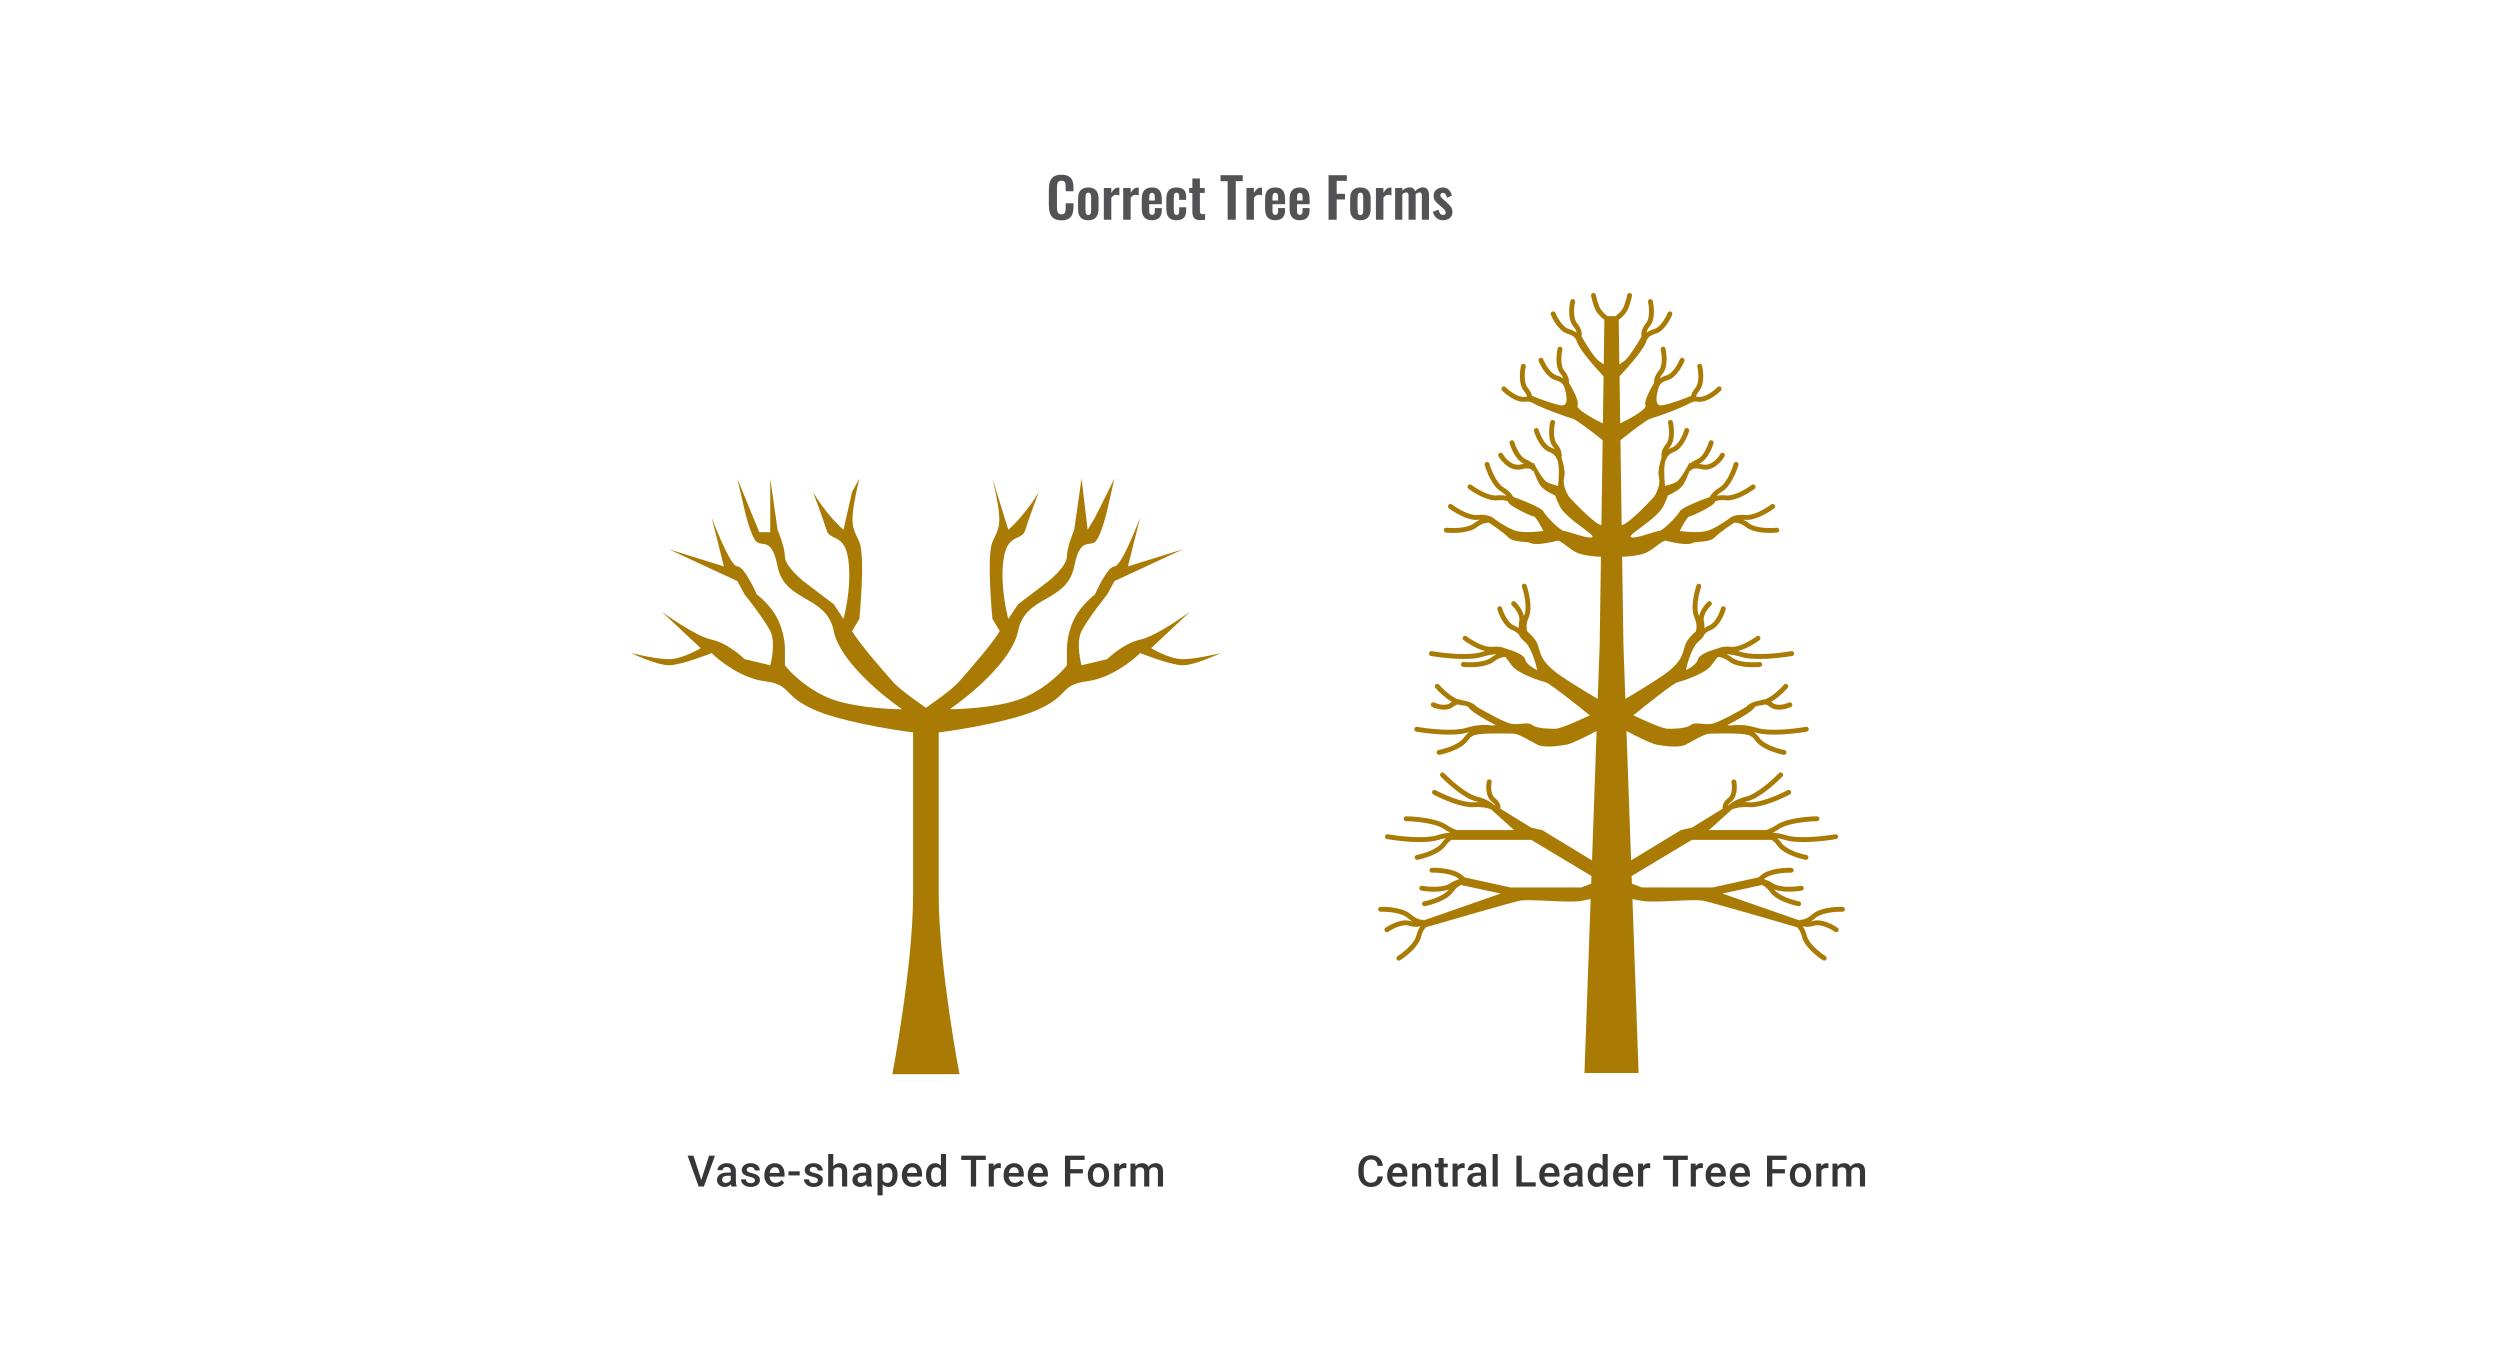 <svg width="1024" height="560" viewBox="0 0 1024 560" fill="none" xmlns="http://www.w3.org/2000/svg">
<path d="M434.778 90.248C433.443 90.248 432.393 89.985 431.628 89.46C430.878 88.935 430.353 88.222 430.053 87.323C429.753 86.407 429.603 85.358 429.603 84.172V77.67C429.603 76.425 429.753 75.345 430.053 74.43C430.353 73.515 430.878 72.81 431.628 72.315C432.393 71.82 433.443 71.573 434.778 71.573C436.038 71.573 437.02 71.79 437.725 72.225C438.445 72.645 438.955 73.252 439.255 74.047C439.555 74.843 439.705 75.765 439.705 76.815V78.345H436.51V76.77C436.51 76.26 436.48 75.795 436.42 75.375C436.375 74.955 436.233 74.625 435.993 74.385C435.768 74.13 435.37 74.002 434.8 74.002C434.23 74.002 433.81 74.138 433.54 74.407C433.285 74.662 433.12 75.015 433.045 75.465C432.97 75.9 432.933 76.395 432.933 76.95V84.87C432.933 85.53 432.985 86.078 433.09 86.513C433.195 86.933 433.383 87.255 433.653 87.48C433.938 87.69 434.32 87.795 434.8 87.795C435.355 87.795 435.745 87.668 435.97 87.412C436.21 87.142 436.36 86.79 436.42 86.355C436.48 85.92 436.51 85.433 436.51 84.892V83.25H439.705V84.713C439.705 85.793 439.563 86.752 439.278 87.593C438.993 88.418 438.49 89.07 437.77 89.55C437.065 90.015 436.068 90.248 434.778 90.248ZM445.758 90.203C444.813 90.203 444.033 90.03 443.418 89.685C442.803 89.325 442.338 88.808 442.023 88.132C441.723 87.457 441.573 86.64 441.573 85.68V81.315C441.573 80.355 441.723 79.537 442.023 78.862C442.338 78.188 442.803 77.677 443.418 77.332C444.033 76.972 444.813 76.793 445.758 76.793C446.703 76.793 447.483 76.972 448.098 77.332C448.728 77.677 449.193 78.188 449.493 78.862C449.808 79.537 449.966 80.355 449.966 81.315V85.68C449.966 86.64 449.808 87.457 449.493 88.132C449.193 88.808 448.728 89.325 448.098 89.685C447.483 90.03 446.703 90.203 445.758 90.203ZM445.781 88.088C446.126 88.088 446.381 87.99 446.546 87.795C446.711 87.6 446.816 87.338 446.861 87.007C446.906 86.662 446.928 86.287 446.928 85.882V81.112C446.928 80.707 446.906 80.34 446.861 80.01C446.816 79.68 446.711 79.418 446.546 79.222C446.381 79.013 446.126 78.907 445.781 78.907C445.436 78.907 445.181 79.013 445.016 79.222C444.851 79.418 444.738 79.68 444.678 80.01C444.633 80.34 444.611 80.707 444.611 81.112V85.882C444.611 86.287 444.633 86.662 444.678 87.007C444.738 87.338 444.851 87.6 445.016 87.795C445.181 87.99 445.436 88.088 445.781 88.088ZM452.128 90V76.995H455.188V78.998C455.638 78.233 456.088 77.685 456.538 77.355C456.988 77.01 457.483 76.838 458.023 76.838C458.113 76.838 458.188 76.845 458.248 76.86C458.323 76.86 458.405 76.868 458.495 76.882V80.055C458.315 79.98 458.113 79.92 457.888 79.875C457.678 79.815 457.46 79.785 457.235 79.785C456.83 79.785 456.463 79.882 456.133 80.078C455.803 80.272 455.488 80.595 455.188 81.045V90H452.128ZM460.06 90V76.995H463.12V78.998C463.57 78.233 464.02 77.685 464.47 77.355C464.92 77.01 465.415 76.838 465.955 76.838C466.045 76.838 466.12 76.845 466.18 76.86C466.255 76.86 466.337 76.868 466.427 76.882V80.055C466.247 79.98 466.045 79.92 465.82 79.875C465.61 79.815 465.392 79.785 465.167 79.785C464.762 79.785 464.395 79.882 464.065 80.078C463.735 80.272 463.42 80.595 463.12 81.045V90H460.06ZM471.862 90.203C470.887 90.203 470.092 90.022 469.477 89.662C468.862 89.287 468.404 88.748 468.104 88.043C467.819 87.323 467.677 86.46 467.677 85.455V81.54C467.677 80.505 467.819 79.635 468.104 78.93C468.404 78.225 468.862 77.692 469.477 77.332C470.107 76.972 470.902 76.793 471.862 76.793C472.897 76.793 473.699 76.987 474.269 77.377C474.854 77.767 475.267 78.338 475.507 79.088C475.762 79.823 475.889 80.722 475.889 81.787V83.632H470.714V86.198C470.714 86.618 470.752 86.963 470.827 87.233C470.917 87.502 471.052 87.698 471.232 87.817C471.412 87.938 471.629 87.998 471.884 87.998C472.154 87.998 472.372 87.938 472.537 87.817C472.702 87.683 472.822 87.495 472.897 87.255C472.972 87 473.009 86.685 473.009 86.31V85.23H475.867V86.108C475.867 87.427 475.537 88.44 474.877 89.145C474.217 89.85 473.212 90.203 471.862 90.203ZM470.714 82.125H473.009V80.888C473.009 80.438 472.972 80.078 472.897 79.808C472.822 79.522 472.702 79.32 472.537 79.2C472.372 79.065 472.139 78.998 471.839 78.998C471.569 78.998 471.352 79.065 471.187 79.2C471.022 79.335 470.902 79.56 470.827 79.875C470.752 80.19 470.714 80.64 470.714 81.225V82.125ZM481.881 90.203C480.876 90.203 480.066 90.015 479.451 89.64C478.851 89.25 478.408 88.703 478.123 87.998C477.853 87.278 477.718 86.43 477.718 85.455V81.54C477.718 80.535 477.853 79.68 478.123 78.975C478.408 78.27 478.858 77.73 479.473 77.355C480.088 76.98 480.891 76.793 481.881 76.793C482.811 76.793 483.568 76.942 484.153 77.243C484.753 77.528 485.188 77.97 485.458 78.57C485.728 79.155 485.863 79.897 485.863 80.797V81.877H482.983V80.73C482.983 80.28 482.946 79.927 482.871 79.672C482.811 79.403 482.698 79.215 482.533 79.11C482.368 78.99 482.151 78.93 481.881 78.93C481.611 78.93 481.393 79.005 481.228 79.155C481.063 79.29 480.943 79.515 480.868 79.83C480.808 80.145 480.778 80.58 480.778 81.135V85.905C480.778 86.745 480.868 87.315 481.048 87.615C481.228 87.9 481.513 88.043 481.903 88.043C482.203 88.043 482.428 87.975 482.578 87.84C482.743 87.705 482.848 87.51 482.893 87.255C482.953 86.985 482.983 86.662 482.983 86.287V84.892H485.863V86.13C485.863 87 485.721 87.743 485.436 88.358C485.166 88.972 484.731 89.438 484.131 89.752C483.546 90.052 482.796 90.203 481.881 90.203ZM491.633 90.157C490.808 90.157 490.156 90.022 489.676 89.752C489.211 89.483 488.881 89.093 488.686 88.582C488.491 88.073 488.393 87.465 488.393 86.76V79.02H487.088V76.995H488.393V73.103H491.476V76.995H493.456V79.02H491.476V86.49C491.476 86.94 491.573 87.263 491.768 87.457C491.963 87.638 492.256 87.728 492.646 87.728C492.811 87.728 492.968 87.72 493.118 87.705C493.283 87.69 493.441 87.675 493.591 87.66V90C493.336 90.03 493.036 90.06 492.691 90.09C492.361 90.135 492.008 90.157 491.633 90.157ZM502.842 90V74.228H499.94V71.775H509.03V74.228H506.172V90H502.842ZM510.553 90V76.995H513.613V78.998C514.063 78.233 514.513 77.685 514.963 77.355C515.413 77.01 515.908 76.838 516.448 76.838C516.538 76.838 516.613 76.845 516.673 76.86C516.748 76.86 516.83 76.868 516.92 76.882V80.055C516.74 79.98 516.538 79.92 516.313 79.875C516.103 79.815 515.885 79.785 515.66 79.785C515.255 79.785 514.888 79.882 514.558 80.078C514.228 80.272 513.913 80.595 513.613 81.045V90H510.553ZM522.355 90.203C521.38 90.203 520.585 90.022 519.97 89.662C519.355 89.287 518.898 88.748 518.598 88.043C518.313 87.323 518.17 86.46 518.17 85.455V81.54C518.17 80.505 518.313 79.635 518.598 78.93C518.898 78.225 519.355 77.692 519.97 77.332C520.6 76.972 521.395 76.793 522.355 76.793C523.39 76.793 524.193 76.987 524.763 77.377C525.348 77.767 525.76 78.338 526 79.088C526.255 79.823 526.383 80.722 526.383 81.787V83.632H521.208V86.198C521.208 86.618 521.245 86.963 521.32 87.233C521.41 87.502 521.545 87.698 521.725 87.817C521.905 87.938 522.123 87.998 522.378 87.998C522.648 87.998 522.865 87.938 523.03 87.817C523.195 87.683 523.315 87.495 523.39 87.255C523.465 87 523.503 86.685 523.503 86.31V85.23H526.36V86.108C526.36 87.427 526.03 88.44 525.37 89.145C524.71 89.85 523.705 90.203 522.355 90.203ZM521.208 82.125H523.503V80.888C523.503 80.438 523.465 80.078 523.39 79.808C523.315 79.522 523.195 79.32 523.03 79.2C522.865 79.065 522.633 78.998 522.333 78.998C522.063 78.998 521.845 79.065 521.68 79.2C521.515 79.335 521.395 79.56 521.32 79.875C521.245 80.19 521.208 80.64 521.208 81.225V82.125ZM532.397 90.203C531.422 90.203 530.627 90.022 530.012 89.662C529.397 89.287 528.939 88.748 528.639 88.043C528.354 87.323 528.212 86.46 528.212 85.455V81.54C528.212 80.505 528.354 79.635 528.639 78.93C528.939 78.225 529.397 77.692 530.012 77.332C530.642 76.972 531.437 76.793 532.397 76.793C533.432 76.793 534.234 76.987 534.804 77.377C535.389 77.767 535.802 78.338 536.042 79.088C536.297 79.823 536.424 80.722 536.424 81.787V83.632H531.249V86.198C531.249 86.618 531.287 86.963 531.362 87.233C531.452 87.502 531.587 87.698 531.767 87.817C531.947 87.938 532.164 87.998 532.419 87.998C532.689 87.998 532.907 87.938 533.072 87.817C533.237 87.683 533.357 87.495 533.432 87.255C533.507 87 533.544 86.685 533.544 86.31V85.23H536.402V86.108C536.402 87.427 536.072 88.44 535.412 89.145C534.752 89.85 533.747 90.203 532.397 90.203ZM531.249 82.125H533.544V80.888C533.544 80.438 533.507 80.078 533.432 79.808C533.357 79.522 533.237 79.32 533.072 79.2C532.907 79.065 532.674 78.998 532.374 78.998C532.104 78.998 531.887 79.065 531.722 79.2C531.557 79.335 531.437 79.56 531.362 79.875C531.287 80.19 531.249 80.64 531.249 81.225V82.125ZM544.174 90V71.775H551.667V74.07H547.504V79.38H550.902V81.698H547.504V90H544.174ZM557.204 90.203C556.259 90.203 555.479 90.03 554.864 89.685C554.249 89.325 553.784 88.808 553.469 88.132C553.169 87.457 553.019 86.64 553.019 85.68V81.315C553.019 80.355 553.169 79.537 553.469 78.862C553.784 78.188 554.249 77.677 554.864 77.332C555.479 76.972 556.259 76.793 557.204 76.793C558.149 76.793 558.929 76.972 559.544 77.332C560.174 77.677 560.639 78.188 560.939 78.862C561.254 79.537 561.411 80.355 561.411 81.315V85.68C561.411 86.64 561.254 87.457 560.939 88.132C560.639 88.808 560.174 89.325 559.544 89.685C558.929 90.03 558.149 90.203 557.204 90.203ZM557.226 88.088C557.571 88.088 557.826 87.99 557.991 87.795C558.156 87.6 558.261 87.338 558.306 87.007C558.351 86.662 558.374 86.287 558.374 85.882V81.112C558.374 80.707 558.351 80.34 558.306 80.01C558.261 79.68 558.156 79.418 557.991 79.222C557.826 79.013 557.571 78.907 557.226 78.907C556.881 78.907 556.626 79.013 556.461 79.222C556.296 79.418 556.184 79.68 556.124 80.01C556.079 80.34 556.056 80.707 556.056 81.112V85.882C556.056 86.287 556.079 86.662 556.124 87.007C556.184 87.338 556.296 87.6 556.461 87.795C556.626 87.99 556.881 88.088 557.226 88.088ZM563.573 90V76.995H566.633V78.998C567.083 78.233 567.533 77.685 567.983 77.355C568.433 77.01 568.928 76.838 569.468 76.838C569.558 76.838 569.633 76.845 569.693 76.86C569.768 76.86 569.85 76.868 569.94 76.882V80.055C569.76 79.98 569.558 79.92 569.333 79.875C569.123 79.815 568.905 79.785 568.68 79.785C568.275 79.785 567.908 79.882 567.578 80.078C567.248 80.272 566.933 80.595 566.633 81.045V90H563.573ZM571.438 90V76.995H574.385V78.12C574.835 77.64 575.323 77.295 575.848 77.085C576.373 76.86 576.905 76.748 577.445 76.748C577.955 76.748 578.398 76.875 578.773 77.13C579.163 77.385 579.448 77.79 579.628 78.345C580.123 77.775 580.648 77.37 581.203 77.13C581.758 76.875 582.328 76.748 582.913 76.748C583.378 76.748 583.79 76.868 584.15 77.108C584.51 77.332 584.795 77.677 585.005 78.142C585.215 78.593 585.32 79.162 585.32 79.853V90H582.395V80.123C582.395 79.627 582.313 79.29 582.148 79.11C581.983 78.915 581.75 78.817 581.45 78.817C581.21 78.817 580.94 78.885 580.64 79.02C580.355 79.155 580.093 79.343 579.853 79.582C579.853 79.627 579.853 79.672 579.853 79.718C579.853 79.748 579.853 79.793 579.853 79.853V90H576.95V80.123C576.95 79.627 576.86 79.29 576.68 79.11C576.515 78.915 576.283 78.817 575.983 78.817C575.743 78.817 575.48 78.885 575.195 79.02C574.91 79.155 574.64 79.343 574.385 79.582V90H571.438ZM591.12 90.203C590.025 90.203 589.125 89.91 588.42 89.325C587.715 88.74 587.212 87.885 586.912 86.76L589.185 85.882C589.365 86.588 589.605 87.127 589.905 87.502C590.205 87.877 590.595 88.065 591.075 88.065C591.435 88.065 591.705 87.975 591.885 87.795C592.065 87.615 592.155 87.368 592.155 87.052C592.155 86.692 592.042 86.37 591.817 86.085C591.607 85.785 591.24 85.418 590.715 84.983L589.14 83.655C588.57 83.16 588.105 82.657 587.745 82.147C587.4 81.623 587.227 80.97 587.227 80.19C587.227 79.485 587.385 78.885 587.7 78.39C588.03 77.88 588.472 77.49 589.027 77.22C589.597 76.935 590.227 76.793 590.917 76.793C591.967 76.793 592.807 77.108 593.437 77.737C594.082 78.353 594.495 79.162 594.675 80.168L592.672 81.022C592.597 80.662 592.485 80.332 592.335 80.032C592.2 79.718 592.02 79.463 591.795 79.267C591.57 79.073 591.307 78.975 591.007 78.975C590.692 78.975 590.437 79.073 590.242 79.267C590.062 79.463 589.972 79.71 589.972 80.01C589.972 80.265 590.077 80.528 590.287 80.797C590.512 81.067 590.827 81.375 591.232 81.72L592.83 83.16C593.175 83.46 593.505 83.782 593.82 84.127C594.135 84.472 594.397 84.862 594.607 85.297C594.817 85.718 594.922 86.205 594.922 86.76C594.922 87.51 594.75 88.14 594.405 88.65C594.075 89.16 593.617 89.55 593.032 89.82C592.462 90.075 591.825 90.203 591.12 90.203Z" fill="#1E1E21" fill-opacity="0.76"/>
<path fill-rule="evenodd" clip-rule="evenodd" d="M376.5 440H365.5C365.5 440 374 395.5 374 366.5V300C364.667 298.833 343.4 295.3 333 290.5C327.06 287.758 324.773 285.434 322.945 283.575C320.772 281.366 319.245 279.815 313 279C303.8 277.8 294.833 270.833 291.5 267.5C291.5 267.5 279 272.5 274 272.5C269 272.5 258.5 267.5 258.5 267.5C258.5 267.5 268.5 270 274 270C279.5 270 287 265.5 287 265.5L271 250.5C271 250.5 284.5 260.5 291.5 262C298.5 263.5 305 270 305 270L315.5 272.5C315.5 272.5 318 263.5 315.5 258.5C313 253.5 305 243.5 305 243.5L302 238L274 225L296.5 232L291.5 212C291.5 212 299 232 302 232C305 232 310 243.5 310 243.5C310 243.5 315.5 247.5 318.5 253.5C321.5 259.5 321.5 265.5 321.5 265.5V272.5C323.5 275.167 329.7 281.5 338.5 285.5C347.3 289.5 362.833 290.5 369.5 290.5C361.167 284.833 343.9 270.5 341.5 258.5C340 251 335 248.125 330 245.25C325 242.375 320 239.5 318.5 232C316.761 223.304 314.392 223.01 312.267 222.747C311.46 222.647 310.688 222.551 310 222C307.5 220 305 209 305 209L302 196L311 218H315.5V196L318.5 217C318.5 217 321.5 224 321.5 228C321.5 232 329 238 329 238L341.5 247.5L345.5 253.5C345.5 253.5 349 241 347.5 229.5C346.58 222.449 343.969 221.225 341.74 220.18C340.334 219.522 339.08 218.934 338.5 217C337 212 333 201.5 333 201.5C337.4 209.1 343.167 215 345.5 217L349 201.5L352 196C347.863 213.239 349 215.619 350.994 219.79C351.314 220.458 351.655 221.172 352 222C354.5 228 352 253.5 352 253.5L349 258.5C351.667 263.167 361.5 274.5 365.5 279C368.375 282.235 373.576 285.9 377.016 288.325C377.9 288.948 378.668 289.489 379.25 289.92C379.832 289.489 380.6 288.948 381.484 288.325C384.924 285.9 390.125 282.235 393 279C397 274.5 406.833 263.167 409.5 258.5L406.5 253.5C406.5 253.5 404 228 406.5 222C406.845 221.172 407.186 220.458 407.506 219.79C409.5 215.619 410.637 213.239 406.5 196L413 217C415.333 215 421.1 209.1 425.5 201.5C425.5 201.5 421.5 212 420 217C419.42 218.934 418.166 219.522 416.76 220.18C414.531 221.225 411.92 222.449 411 229.5C409.5 241 413 253.5 413 253.5L417 247.5L429.5 238C429.5 238 437 232 437 228C437 224 440 217 440 217L443 196L445.5 217L448.5 212L456.5 196L453.5 209C453.5 209 451 220 448.5 222C447.812 222.551 447.04 222.647 446.233 222.747C444.108 223.01 441.739 223.304 440 232C438.5 239.5 433.5 242.375 428.5 245.25C423.5 248.125 418.5 251 417 258.5C414.6 270.5 397.333 284.833 389 290.5C395.667 290.5 411.2 289.5 420 285.5C428.8 281.5 435 275.167 437 272.5V265.5C437 265.5 437 259.5 440 253.5C443 247.5 448.5 243.5 448.5 243.5C448.5 243.5 453.5 232 456.5 232C459.5 232 467 212 467 212L462 232L484.5 225L456.5 238L453.5 243.5C453.5 243.5 445.5 253.5 443 258.5C440.5 263.5 443 272.5 443 272.5L453.5 270C453.5 270 460 263.5 467 262C474 260.5 487.5 250.5 487.5 250.5L471.5 265.5C471.5 265.5 479 270 484.5 270C490 270 500 267.5 500 267.5C500 267.5 489.5 272.5 484.5 272.5C479.5 272.5 467 267.5 467 267.5C463.667 270.833 454.7 277.8 445.5 279C439.255 279.815 437.728 281.366 435.555 283.575C433.727 285.434 431.44 287.758 425.5 290.5C415.1 295.3 393.833 298.833 384.5 300V366.5C384.5 395.5 393 440 393 440H382H380H378.5H376.5Z" fill="#A97B05"/>
<path d="M287.117 483.691L290.442 473.36H292.847L288.315 486H286.692L287.117 483.691ZM284.044 473.36L287.343 483.691L287.794 486H286.162L281.648 473.36H284.044ZM299.306 484.116V479.636C299.306 479.301 299.245 479.011 299.123 478.768C299.002 478.525 298.817 478.337 298.568 478.204C298.325 478.071 298.018 478.004 297.648 478.004C297.306 478.004 297.011 478.062 296.762 478.178C296.513 478.294 296.319 478.45 296.18 478.647C296.041 478.843 295.972 479.066 295.972 479.315H293.888C293.888 478.945 293.978 478.586 294.157 478.239C294.337 477.891 294.597 477.582 294.939 477.31C295.28 477.038 295.688 476.824 296.163 476.667C296.638 476.511 297.17 476.433 297.76 476.433C298.466 476.433 299.092 476.551 299.636 476.789C300.185 477.026 300.617 477.385 300.929 477.865C301.247 478.34 301.407 478.936 301.407 479.654V483.83C301.407 484.258 301.436 484.643 301.493 484.984C301.557 485.32 301.647 485.612 301.763 485.861V486H299.618C299.52 485.774 299.442 485.488 299.384 485.141C299.332 484.787 299.306 484.446 299.306 484.116ZM299.61 480.287L299.627 481.581H298.125C297.737 481.581 297.396 481.619 297.101 481.694C296.805 481.763 296.559 481.868 296.363 482.006C296.166 482.145 296.018 482.313 295.92 482.51C295.821 482.707 295.772 482.93 295.772 483.178C295.772 483.427 295.83 483.656 295.946 483.864C296.062 484.067 296.23 484.226 296.449 484.342C296.675 484.458 296.947 484.515 297.266 484.515C297.694 484.515 298.067 484.429 298.385 484.255C298.71 484.076 298.964 483.859 299.149 483.604C299.335 483.343 299.433 483.097 299.445 482.866L300.122 483.795C300.052 484.032 299.934 484.287 299.766 484.559C299.598 484.831 299.378 485.091 299.106 485.34C298.84 485.583 298.519 485.783 298.142 485.939C297.772 486.095 297.344 486.174 296.857 486.174C296.244 486.174 295.697 486.052 295.217 485.809C294.736 485.56 294.36 485.227 294.088 484.811C293.816 484.388 293.68 483.911 293.68 483.378C293.68 482.88 293.773 482.441 293.958 482.059C294.149 481.671 294.427 481.347 294.791 481.086C295.162 480.826 295.613 480.629 296.146 480.496C296.678 480.357 297.286 480.287 297.969 480.287H299.61ZM309.22 483.456C309.22 483.248 309.168 483.06 309.064 482.892C308.959 482.718 308.76 482.562 308.464 482.423C308.175 482.284 307.747 482.157 307.18 482.041C306.682 481.931 306.225 481.801 305.808 481.65C305.397 481.494 305.044 481.306 304.749 481.086C304.454 480.866 304.225 480.606 304.063 480.305C303.901 480.004 303.82 479.657 303.82 479.263C303.82 478.881 303.904 478.519 304.072 478.178C304.239 477.836 304.48 477.535 304.792 477.275C305.105 477.015 305.484 476.809 305.929 476.659C306.381 476.508 306.884 476.433 307.44 476.433C308.227 476.433 308.901 476.566 309.463 476.832C310.03 477.093 310.464 477.449 310.765 477.9C311.066 478.346 311.217 478.849 311.217 479.411H309.124C309.124 479.162 309.061 478.93 308.933 478.716C308.812 478.496 308.627 478.32 308.378 478.187C308.129 478.048 307.816 477.978 307.44 477.978C307.081 477.978 306.783 478.036 306.546 478.152C306.314 478.262 306.141 478.406 306.025 478.586C305.915 478.765 305.86 478.962 305.86 479.176C305.86 479.332 305.889 479.474 305.947 479.602C306.01 479.723 306.115 479.836 306.259 479.94C306.404 480.039 306.601 480.131 306.85 480.218C307.104 480.305 307.423 480.389 307.805 480.47C308.522 480.62 309.139 480.814 309.654 481.051C310.175 481.283 310.574 481.584 310.852 481.954C311.13 482.319 311.269 482.782 311.269 483.343C311.269 483.76 311.179 484.142 311 484.489C310.826 484.831 310.571 485.129 310.236 485.384C309.9 485.632 309.498 485.826 309.029 485.965C308.566 486.104 308.045 486.174 307.466 486.174C306.615 486.174 305.895 486.023 305.304 485.722C304.714 485.415 304.265 485.025 303.959 484.55C303.658 484.07 303.507 483.572 303.507 483.057H305.53C305.553 483.445 305.66 483.754 305.851 483.986C306.048 484.212 306.291 484.377 306.581 484.481C306.876 484.579 307.18 484.628 307.492 484.628C307.868 484.628 308.184 484.579 308.438 484.481C308.693 484.377 308.887 484.238 309.02 484.064C309.153 483.885 309.22 483.682 309.22 483.456ZM317.597 486.174C316.903 486.174 316.275 486.061 315.713 485.835C315.158 485.604 314.683 485.282 314.29 484.871C313.902 484.46 313.604 483.977 313.395 483.422C313.187 482.866 313.083 482.267 313.083 481.624V481.277C313.083 480.542 313.19 479.877 313.404 479.28C313.618 478.684 313.916 478.175 314.298 477.752C314.68 477.324 315.132 476.997 315.653 476.771C316.173 476.546 316.738 476.433 317.345 476.433C318.017 476.433 318.604 476.546 319.108 476.771C319.611 476.997 320.028 477.315 320.358 477.726C320.694 478.132 320.943 478.615 321.105 479.176C321.272 479.738 321.356 480.357 321.356 481.034V481.928H314.099V480.426H319.29V480.261C319.279 479.885 319.203 479.532 319.064 479.202C318.931 478.872 318.726 478.606 318.448 478.404C318.17 478.201 317.8 478.1 317.337 478.1C316.99 478.1 316.68 478.175 316.408 478.325C316.142 478.47 315.919 478.681 315.739 478.959C315.56 479.237 315.421 479.573 315.323 479.966C315.23 480.354 315.184 480.791 315.184 481.277V481.624C315.184 482.035 315.239 482.417 315.349 482.77C315.464 483.118 315.632 483.422 315.852 483.682C316.072 483.942 316.338 484.148 316.651 484.298C316.963 484.443 317.319 484.515 317.719 484.515C318.222 484.515 318.671 484.414 319.064 484.212C319.458 484.009 319.799 483.723 320.089 483.352L321.191 484.42C320.989 484.715 320.726 484.999 320.401 485.271C320.077 485.537 319.681 485.754 319.212 485.922C318.749 486.09 318.211 486.174 317.597 486.174ZM327.555 479.767V481.433H322.962V479.767H327.555ZM335.012 483.456C335.012 483.248 334.96 483.06 334.856 482.892C334.751 482.718 334.552 482.562 334.257 482.423C333.967 482.284 333.539 482.157 332.972 482.041C332.474 481.931 332.017 481.801 331.6 481.65C331.189 481.494 330.836 481.306 330.541 481.086C330.246 480.866 330.017 480.606 329.855 480.305C329.693 480.004 329.612 479.657 329.612 479.263C329.612 478.881 329.696 478.519 329.864 478.178C330.032 477.836 330.272 477.535 330.584 477.275C330.897 477.015 331.276 476.809 331.722 476.659C332.173 476.508 332.677 476.433 333.232 476.433C334.019 476.433 334.694 476.566 335.255 476.832C335.822 477.093 336.256 477.449 336.557 477.9C336.858 478.346 337.009 478.849 337.009 479.411H334.916C334.916 479.162 334.853 478.93 334.725 478.716C334.604 478.496 334.419 478.32 334.17 478.187C333.921 478.048 333.608 477.978 333.232 477.978C332.873 477.978 332.575 478.036 332.338 478.152C332.106 478.262 331.933 478.406 331.817 478.586C331.707 478.765 331.652 478.962 331.652 479.176C331.652 479.332 331.681 479.474 331.739 479.602C331.803 479.723 331.907 479.836 332.051 479.94C332.196 480.039 332.393 480.131 332.642 480.218C332.896 480.305 333.215 480.389 333.597 480.47C334.314 480.62 334.931 480.814 335.446 481.051C335.967 481.283 336.366 481.584 336.644 481.954C336.922 482.319 337.061 482.782 337.061 483.343C337.061 483.76 336.971 484.142 336.792 484.489C336.618 484.831 336.363 485.129 336.028 485.384C335.692 485.632 335.29 485.826 334.821 485.965C334.358 486.104 333.837 486.174 333.258 486.174C332.407 486.174 331.687 486.023 331.096 485.722C330.506 485.415 330.058 485.025 329.751 484.55C329.45 484.07 329.299 483.572 329.299 483.057H331.322C331.345 483.445 331.452 483.754 331.643 483.986C331.84 484.212 332.083 484.377 332.373 484.481C332.668 484.579 332.972 484.628 333.284 484.628C333.66 484.628 333.976 484.579 334.231 484.481C334.485 484.377 334.679 484.238 334.812 484.064C334.945 483.885 335.012 483.682 335.012 483.456ZM341.314 472.665V486H339.231V472.665H341.314ZM340.95 480.956L340.273 480.947C340.278 480.299 340.368 479.7 340.542 479.15C340.721 478.6 340.97 478.123 341.288 477.718C341.612 477.307 342 476.991 342.452 476.771C342.903 476.546 343.404 476.433 343.954 476.433C344.417 476.433 344.833 476.496 345.204 476.624C345.58 476.751 345.904 476.957 346.176 477.24C346.448 477.518 346.654 477.883 346.793 478.334C346.937 478.78 347.01 479.324 347.01 479.966V486H344.909V479.949C344.909 479.497 344.842 479.139 344.709 478.872C344.582 478.606 344.394 478.415 344.145 478.299C343.896 478.178 343.592 478.117 343.233 478.117C342.857 478.117 342.524 478.192 342.235 478.343C341.951 478.493 341.714 478.699 341.523 478.959C341.332 479.22 341.187 479.521 341.089 479.862C340.996 480.204 340.95 480.568 340.95 480.956ZM354.779 484.116V479.636C354.779 479.301 354.719 479.011 354.597 478.768C354.475 478.525 354.29 478.337 354.041 478.204C353.798 478.071 353.492 478.004 353.121 478.004C352.78 478.004 352.484 478.062 352.236 478.178C351.987 478.294 351.793 478.45 351.654 478.647C351.515 478.843 351.446 479.066 351.446 479.315H349.362C349.362 478.945 349.452 478.586 349.631 478.239C349.811 477.891 350.071 477.582 350.412 477.31C350.754 477.038 351.162 476.824 351.637 476.667C352.111 476.511 352.644 476.433 353.234 476.433C353.94 476.433 354.565 476.551 355.109 476.789C355.659 477.026 356.09 477.385 356.403 477.865C356.721 478.34 356.88 478.936 356.88 479.654V483.83C356.88 484.258 356.909 484.643 356.967 484.984C357.031 485.32 357.12 485.612 357.236 485.861V486H355.092C354.993 485.774 354.915 485.488 354.857 485.141C354.805 484.787 354.779 484.446 354.779 484.116ZM355.083 480.287L355.101 481.581H353.599C353.211 481.581 352.869 481.619 352.574 481.694C352.279 481.763 352.033 481.868 351.836 482.006C351.639 482.145 351.492 482.313 351.393 482.51C351.295 482.707 351.246 482.93 351.246 483.178C351.246 483.427 351.304 483.656 351.42 483.864C351.535 484.067 351.703 484.226 351.923 484.342C352.149 484.458 352.421 484.515 352.739 484.515C353.167 484.515 353.541 484.429 353.859 484.255C354.183 484.076 354.438 483.859 354.623 483.604C354.808 483.343 354.907 483.097 354.918 482.866L355.595 483.795C355.526 484.032 355.407 484.287 355.239 484.559C355.072 484.831 354.852 485.091 354.58 485.34C354.313 485.583 353.992 485.783 353.616 485.939C353.246 486.095 352.817 486.174 352.331 486.174C351.718 486.174 351.171 486.052 350.69 485.809C350.21 485.56 349.834 485.227 349.562 484.811C349.29 484.388 349.154 483.911 349.154 483.378C349.154 482.88 349.246 482.441 349.431 482.059C349.622 481.671 349.9 481.347 350.265 481.086C350.635 480.826 351.087 480.629 351.619 480.496C352.152 480.357 352.759 480.287 353.442 480.287H355.083ZM361.525 478.412V489.612H359.432V476.606H361.36L361.525 478.412ZM367.645 481.216V481.399C367.645 482.082 367.564 482.715 367.402 483.3C367.246 483.879 367.011 484.385 366.699 484.819C366.392 485.248 366.013 485.58 365.562 485.818C365.11 486.055 364.589 486.174 363.999 486.174C363.414 486.174 362.902 486.067 362.462 485.852C362.028 485.632 361.661 485.323 361.36 484.923C361.059 484.524 360.816 484.055 360.63 483.517C360.451 482.973 360.324 482.377 360.248 481.729V481.025C360.324 480.337 360.451 479.712 360.63 479.15C360.816 478.589 361.059 478.105 361.36 477.7C361.661 477.295 362.028 476.983 362.462 476.763C362.896 476.543 363.403 476.433 363.981 476.433C364.572 476.433 365.096 476.549 365.553 476.78C366.01 477.006 366.395 477.33 366.708 477.752C367.02 478.169 367.254 478.673 367.411 479.263C367.567 479.848 367.645 480.499 367.645 481.216ZM365.553 481.399V481.216C365.553 480.782 365.512 480.38 365.431 480.01C365.35 479.633 365.223 479.304 365.049 479.02C364.876 478.736 364.653 478.516 364.381 478.36C364.115 478.198 363.793 478.117 363.417 478.117C363.047 478.117 362.728 478.181 362.462 478.308C362.196 478.43 361.973 478.6 361.794 478.82C361.614 479.04 361.475 479.298 361.377 479.593C361.279 479.882 361.209 480.198 361.169 480.539V482.223C361.238 482.64 361.357 483.022 361.525 483.369C361.692 483.717 361.93 483.995 362.236 484.203C362.549 484.405 362.948 484.507 363.435 484.507C363.811 484.507 364.132 484.426 364.398 484.264C364.664 484.102 364.881 483.879 365.049 483.595C365.223 483.306 365.35 482.973 365.431 482.597C365.512 482.221 365.553 481.821 365.553 481.399ZM373.922 486.174C373.227 486.174 372.599 486.061 372.038 485.835C371.482 485.604 371.007 485.282 370.614 484.871C370.226 484.46 369.928 483.977 369.72 483.422C369.511 482.866 369.407 482.267 369.407 481.624V481.277C369.407 480.542 369.514 479.877 369.728 479.28C369.943 478.684 370.241 478.175 370.623 477.752C371.005 477.324 371.456 476.997 371.977 476.771C372.498 476.546 373.062 476.433 373.67 476.433C374.341 476.433 374.929 476.546 375.432 476.771C375.936 476.997 376.352 477.315 376.682 477.726C377.018 478.132 377.267 478.615 377.429 479.176C377.597 479.738 377.681 480.357 377.681 481.034V481.928H370.423V480.426H375.615V480.261C375.603 479.885 375.528 479.532 375.389 479.202C375.256 478.872 375.05 478.606 374.772 478.404C374.495 478.201 374.124 478.1 373.661 478.1C373.314 478.1 373.004 478.175 372.732 478.325C372.466 478.47 372.243 478.681 372.064 478.959C371.884 479.237 371.745 479.573 371.647 479.966C371.554 480.354 371.508 480.791 371.508 481.277V481.624C371.508 482.035 371.563 482.417 371.673 482.77C371.789 483.118 371.957 483.422 372.177 483.682C372.397 483.942 372.663 484.148 372.975 484.298C373.288 484.443 373.644 484.515 374.043 484.515C374.547 484.515 374.995 484.414 375.389 484.212C375.782 484.009 376.124 483.723 376.413 483.352L377.516 484.42C377.313 484.715 377.05 484.999 376.726 485.271C376.402 485.537 376.005 485.754 375.536 485.922C375.073 486.09 374.535 486.174 373.922 486.174ZM385.398 484.055V472.665H387.499V486H385.598L385.398 484.055ZM379.287 481.407V481.225C379.287 480.513 379.37 479.865 379.538 479.28C379.706 478.69 379.949 478.184 380.268 477.761C380.586 477.333 380.974 477.006 381.431 476.78C381.888 476.549 382.403 476.433 382.976 476.433C383.543 476.433 384.041 476.543 384.469 476.763C384.898 476.983 385.262 477.298 385.563 477.709C385.864 478.114 386.105 478.6 386.284 479.168C386.463 479.729 386.591 480.354 386.666 481.043V481.624C386.591 482.296 386.463 482.909 386.284 483.465C386.105 484.021 385.864 484.501 385.563 484.906C385.262 485.311 384.895 485.624 384.461 485.844C384.032 486.064 383.532 486.174 382.959 486.174C382.392 486.174 381.879 486.055 381.422 485.818C380.971 485.58 380.586 485.248 380.268 484.819C379.949 484.391 379.706 483.887 379.538 483.309C379.37 482.724 379.287 482.09 379.287 481.407ZM381.379 481.225V481.407C381.379 481.836 381.416 482.235 381.492 482.605C381.573 482.976 381.697 483.303 381.865 483.587C382.033 483.864 382.25 484.084 382.516 484.246C382.788 484.403 383.112 484.481 383.488 484.481C383.963 484.481 384.354 484.377 384.66 484.168C384.967 483.96 385.207 483.679 385.381 483.326C385.56 482.967 385.682 482.568 385.746 482.128V480.557C385.711 480.215 385.639 479.897 385.529 479.602C385.424 479.306 385.283 479.049 385.103 478.829C384.924 478.603 384.701 478.43 384.435 478.308C384.174 478.181 383.865 478.117 383.506 478.117C383.124 478.117 382.8 478.198 382.533 478.36C382.267 478.522 382.047 478.745 381.874 479.029C381.706 479.312 381.581 479.642 381.5 480.018C381.419 480.395 381.379 480.797 381.379 481.225ZM399.818 473.36V486H397.656V473.36H399.818ZM403.785 473.36V475.096H393.723V473.36H403.785ZM407.075 478.395V486H404.983V476.606H406.98L407.075 478.395ZM409.949 476.546L409.932 478.49C409.804 478.467 409.665 478.45 409.515 478.438C409.37 478.427 409.226 478.421 409.081 478.421C408.722 478.421 408.407 478.473 408.135 478.577C407.863 478.676 407.634 478.82 407.449 479.011C407.269 479.196 407.13 479.422 407.032 479.688C406.934 479.955 406.876 480.253 406.858 480.583L406.381 480.617C406.381 480.027 406.439 479.48 406.555 478.977C406.67 478.473 406.844 478.03 407.075 477.648C407.313 477.266 407.608 476.968 407.961 476.754C408.32 476.54 408.734 476.433 409.202 476.433C409.33 476.433 409.466 476.444 409.61 476.468C409.761 476.491 409.874 476.517 409.949 476.546ZM415.583 486.174C414.889 486.174 414.261 486.061 413.699 485.835C413.144 485.604 412.669 485.282 412.275 484.871C411.888 484.46 411.59 483.977 411.381 483.422C411.173 482.866 411.069 482.267 411.069 481.624V481.277C411.069 480.542 411.176 479.877 411.39 479.28C411.604 478.684 411.902 478.175 412.284 477.752C412.666 477.324 413.117 476.997 413.638 476.771C414.159 476.546 414.724 476.433 415.331 476.433C416.003 476.433 416.59 476.546 417.094 476.771C417.597 476.997 418.014 477.315 418.344 477.726C418.68 478.132 418.928 478.615 419.09 479.176C419.258 479.738 419.342 480.357 419.342 481.034V481.928H412.084V480.426H417.276V480.261C417.264 479.885 417.189 479.532 417.05 479.202C416.917 478.872 416.712 478.606 416.434 478.404C416.156 478.201 415.786 478.1 415.323 478.1C414.975 478.1 414.666 478.175 414.394 478.325C414.127 478.47 413.905 478.681 413.725 478.959C413.546 479.237 413.407 479.573 413.308 479.966C413.216 480.354 413.17 480.791 413.17 481.277V481.624C413.17 482.035 413.225 482.417 413.335 482.77C413.45 483.118 413.618 483.422 413.838 483.682C414.058 483.942 414.324 484.148 414.637 484.298C414.949 484.443 415.305 484.515 415.705 484.515C416.208 484.515 416.657 484.414 417.05 484.212C417.444 484.009 417.785 483.723 418.075 483.352L419.177 484.42C418.975 484.715 418.711 484.999 418.387 485.271C418.063 485.537 417.667 485.754 417.198 485.922C416.735 486.09 416.197 486.174 415.583 486.174ZM425.471 486.174C424.777 486.174 424.149 486.061 423.587 485.835C423.032 485.604 422.557 485.282 422.163 484.871C421.776 484.46 421.478 483.977 421.269 483.422C421.061 482.866 420.957 482.267 420.957 481.624V481.277C420.957 480.542 421.064 479.877 421.278 479.28C421.492 478.684 421.79 478.175 422.172 477.752C422.554 477.324 423.006 476.997 423.526 476.771C424.047 476.546 424.612 476.433 425.219 476.433C425.891 476.433 426.478 476.546 426.982 476.771C427.485 476.997 427.902 477.315 428.232 477.726C428.568 478.132 428.816 478.615 428.979 479.176C429.146 479.738 429.23 480.357 429.23 481.034V481.928H421.972V480.426H427.164V480.261C427.152 479.885 427.077 479.532 426.938 479.202C426.805 478.872 426.6 478.606 426.322 478.404C426.044 478.201 425.674 478.1 425.211 478.1C424.863 478.1 424.554 478.175 424.282 478.325C424.016 478.47 423.793 478.681 423.613 478.959C423.434 479.237 423.295 479.573 423.197 479.966C423.104 480.354 423.058 480.791 423.058 481.277V481.624C423.058 482.035 423.113 482.417 423.223 482.77C423.338 483.118 423.506 483.422 423.726 483.682C423.946 483.942 424.212 484.148 424.525 484.298C424.837 484.443 425.193 484.515 425.593 484.515C426.096 484.515 426.545 484.414 426.938 484.212C427.332 484.009 427.673 483.723 427.963 483.352L429.065 484.42C428.863 484.715 428.599 484.999 428.275 485.271C427.951 485.537 427.555 485.754 427.086 485.922C426.623 486.09 426.085 486.174 425.471 486.174ZM438.389 473.36V486H436.21V473.36H438.389ZM443.546 478.89V480.617H437.833V478.89H443.546ZM444.266 473.36V475.096H437.833V473.36H444.266ZM445.559 481.407V481.208C445.559 480.531 445.658 479.903 445.855 479.324C446.051 478.739 446.335 478.233 446.705 477.805C447.082 477.37 447.539 477.035 448.077 476.797C448.621 476.554 449.235 476.433 449.918 476.433C450.606 476.433 451.22 476.554 451.758 476.797C452.302 477.035 452.762 477.37 453.138 477.805C453.515 478.233 453.801 478.739 453.998 479.324C454.195 479.903 454.293 480.531 454.293 481.208V481.407C454.293 482.085 454.195 482.713 453.998 483.291C453.801 483.87 453.515 484.377 453.138 484.811C452.762 485.239 452.305 485.575 451.767 485.818C451.229 486.055 450.618 486.174 449.935 486.174C449.246 486.174 448.63 486.055 448.086 485.818C447.547 485.575 447.09 485.239 446.714 484.811C446.338 484.377 446.051 483.87 445.855 483.291C445.658 482.713 445.559 482.085 445.559 481.407ZM447.652 481.208V481.407C447.652 481.83 447.695 482.229 447.782 482.605C447.869 482.982 448.005 483.312 448.19 483.595C448.375 483.879 448.612 484.102 448.902 484.264C449.191 484.426 449.536 484.507 449.935 484.507C450.323 484.507 450.658 484.426 450.942 484.264C451.231 484.102 451.469 483.879 451.654 483.595C451.839 483.312 451.975 482.982 452.062 482.605C452.155 482.229 452.201 481.83 452.201 481.407V481.208C452.201 480.791 452.155 480.397 452.062 480.027C451.975 479.651 451.836 479.318 451.645 479.029C451.46 478.739 451.223 478.514 450.933 478.351C450.65 478.184 450.311 478.1 449.918 478.1C449.524 478.1 449.183 478.184 448.893 478.351C448.61 478.514 448.375 478.739 448.19 479.029C448.005 479.318 447.869 479.651 447.782 480.027C447.695 480.397 447.652 480.791 447.652 481.208ZM458.503 478.395V486H456.411V476.606H458.408L458.503 478.395ZM461.377 476.546L461.36 478.49C461.232 478.467 461.093 478.45 460.943 478.438C460.798 478.427 460.654 478.421 460.509 478.421C460.15 478.421 459.835 478.473 459.563 478.577C459.291 478.676 459.062 478.82 458.877 479.011C458.697 479.196 458.558 479.422 458.46 479.688C458.362 479.955 458.304 480.253 458.286 480.583L457.809 480.617C457.809 480.027 457.867 479.48 457.982 478.977C458.098 478.473 458.272 478.03 458.503 477.648C458.741 477.266 459.036 476.968 459.389 476.754C459.748 476.54 460.162 476.433 460.63 476.433C460.758 476.433 460.894 476.444 461.038 476.468C461.189 476.491 461.302 476.517 461.377 476.546ZM465.136 478.516V486H463.044V476.606H465.014L465.136 478.516ZM464.797 480.956L464.085 480.947C464.085 480.299 464.166 479.7 464.328 479.15C464.49 478.6 464.728 478.123 465.04 477.718C465.353 477.307 465.741 476.991 466.204 476.771C466.672 476.546 467.214 476.433 467.827 476.433C468.255 476.433 468.646 476.496 468.999 476.624C469.358 476.745 469.668 476.939 469.928 477.205C470.194 477.472 470.397 477.813 470.536 478.23C470.68 478.647 470.753 479.15 470.753 479.741V486H468.661V479.923C468.661 479.466 468.591 479.107 468.452 478.846C468.319 478.586 468.125 478.401 467.871 478.291C467.622 478.175 467.324 478.117 466.976 478.117C466.583 478.117 466.247 478.192 465.969 478.343C465.697 478.493 465.474 478.699 465.301 478.959C465.127 479.22 465 479.521 464.919 479.862C464.838 480.204 464.797 480.568 464.797 480.956ZM470.623 480.4L469.642 480.617C469.642 480.05 469.72 479.515 469.876 479.011C470.038 478.502 470.272 478.056 470.579 477.674C470.892 477.287 471.277 476.983 471.734 476.763C472.191 476.543 472.715 476.433 473.305 476.433C473.786 476.433 474.214 476.499 474.59 476.633C474.972 476.76 475.296 476.962 475.562 477.24C475.829 477.518 476.031 477.88 476.17 478.325C476.309 478.765 476.379 479.298 476.379 479.923V486H474.278V479.914C474.278 479.44 474.208 479.072 474.069 478.812C473.936 478.551 473.745 478.372 473.496 478.273C473.247 478.169 472.949 478.117 472.602 478.117C472.278 478.117 471.991 478.178 471.743 478.299C471.499 478.415 471.294 478.58 471.126 478.794C470.958 479.003 470.831 479.243 470.744 479.515C470.663 479.787 470.623 480.082 470.623 480.4Z" fill="#1E1E21" fill-opacity="0.89"/>
<path fill-rule="evenodd" clip-rule="evenodd" d="M668.481 121.196C668.589 120.655 668.238 120.128 667.696 120.019C667.155 119.911 666.628 120.262 666.519 120.804C666.361 121.595 665.843 123.7 665.072 125.629C664.742 126.454 664.094 127.302 663.36 128.05C662.754 128.67 662.133 129.177 661.687 129.5H660L660 129.5H658.492C658.045 129.177 657.424 128.67 656.818 128.051C656.085 127.302 655.437 126.454 655.107 125.629C654.335 123.7 653.817 121.595 653.659 120.804C653.55 120.263 653.024 119.911 652.482 120.02C651.94 120.128 651.589 120.655 651.698 121.196C651.873 122.072 652.421 124.3 653.25 126.372C653.72 127.547 654.572 128.615 655.389 129.45C656.008 130.082 656.643 130.617 657.156 131.001L656.891 149.264C656.412 148.877 655.841 148.469 655.178 148.071C653.225 146.899 649.523 140.863 647.798 137.787C648.069 136.531 647.758 134.533 645.946 132.36C645.165 131.422 644.8 129.87 644.74 128.128C644.681 126.424 644.919 124.737 645.153 123.725C645.277 123.187 644.941 122.65 644.403 122.526C643.865 122.402 643.328 122.737 643.204 123.275C642.937 124.43 642.675 126.293 642.741 128.197C642.806 130.063 643.191 132.178 644.41 133.64C645.318 134.73 645.689 135.651 645.819 136.328C645.068 135.726 644.042 135.178 642.689 134.807C641.512 134.483 640.326 133.418 639.281 132.022C638.259 130.658 637.491 129.137 637.104 128.173C636.899 127.66 636.317 127.411 635.804 127.616C635.291 127.822 635.042 128.404 635.248 128.917C635.689 130.016 636.538 131.695 637.68 133.221C638.799 134.715 640.323 136.231 642.159 136.735C644.909 137.491 645.487 138.928 645.521 139.162L645.68 139.139C645.796 141.819 652.673 149.755 656.82 154.168L656.54 173.434C652.669 171.571 645.388 167.581 646.178 166C646.905 164.546 644.383 159.676 642.666 156.799C642.768 155.545 642.335 153.77 640.743 151.86C639.961 150.922 639.597 149.37 639.536 147.628C639.477 145.924 639.715 144.237 639.949 143.225C640.073 142.687 639.737 142.15 639.199 142.026C638.661 141.902 638.124 142.237 638 142.775C637.734 143.93 637.472 145.793 637.538 147.697C637.602 149.563 637.988 151.678 639.206 153.14C639.782 153.832 640.142 154.455 640.362 154.992C639.667 154.524 638.786 154.108 637.689 153.807C636.512 153.483 635.326 152.418 634.281 151.022C633.259 149.658 632.491 148.137 632.104 147.173C631.899 146.66 631.317 146.411 630.804 146.616C630.292 146.822 630.043 147.404 630.248 147.917C630.689 149.016 631.538 150.695 632.68 152.221C633.799 153.715 635.323 155.231 637.159 155.735C639.909 156.491 640.488 157.928 640.522 158.162L640.605 158.15C641.8 161.619 642.755 166.716 639.178 166C635.357 165.236 630.014 163.194 627.51 162.141C627.262 161.158 626.722 160.035 625.743 158.86C624.961 157.922 624.597 156.37 624.536 154.628C624.477 152.924 624.715 151.237 624.949 150.225C625.073 149.687 624.737 149.15 624.199 149.026C623.661 148.902 623.124 149.237 623 149.775C622.734 150.93 622.472 152.793 622.538 154.697C622.602 156.563 622.988 158.678 624.206 160.14C624.964 161.05 625.348 161.842 625.53 162.472C625.178 162.48 624.809 162.507 624.421 162.556C623.21 162.71 621.706 162.182 620.205 161.296C618.737 160.429 617.443 159.32 616.715 158.579C616.328 158.185 615.695 158.179 615.301 158.565C614.907 158.952 614.901 159.585 615.288 159.979C616.117 160.825 617.546 162.048 619.187 163.018C620.795 163.967 622.785 164.78 624.673 164.54C625.386 164.449 625.988 164.452 626.492 164.509L627.369 164.947C627.397 164.892 627.423 164.833 627.448 164.771C629.648 166.525 642.286 171.027 644.178 171.5C645.743 171.891 652.854 177.415 656.441 180.308L655.936 215.055C653.891 215.107 646.346 207.487 642.678 203.5C641.678 202 639.878 198.3 640.678 195.5C641.267 193.439 640.447 189.986 639.574 187.376C639.879 186.128 639.598 184.086 637.743 181.86C636.961 180.922 636.597 179.37 636.536 177.628C636.477 175.924 636.715 174.237 636.949 173.225C637.073 172.687 636.737 172.15 636.199 172.026C635.661 171.902 635.124 172.237 635 172.775C634.734 173.93 634.472 175.793 634.538 177.697C634.602 179.563 634.988 181.678 636.206 183.14C636.486 183.476 636.714 183.795 636.901 184.096C636.397 183.772 635.809 183.469 635.128 183.204C633.99 182.763 632.919 181.581 632.022 180.086C631.146 178.625 630.536 177.033 630.25 176.035C630.098 175.504 629.545 175.196 629.014 175.348C628.483 175.501 628.176 176.054 628.328 176.585C628.654 177.724 629.327 179.481 630.307 181.115C631.268 182.716 632.629 184.38 634.404 185.069C637.062 186.101 637.491 187.59 637.501 187.826L637.577 187.823C637.608 187.881 637.642 187.94 637.678 188C638.878 190 638.512 196.167 638.178 199C637.345 198.834 635.278 198.3 633.678 197.5C632.078 196.7 629.345 191.834 628.178 189.5L627.857 189.822C627.191 189.225 626.296 188.658 625.128 188.204C623.99 187.763 622.919 186.581 622.022 185.086C621.146 183.625 620.536 182.033 620.25 181.035C620.098 180.504 619.545 180.196 619.014 180.348C618.483 180.501 618.176 181.054 618.328 181.585C618.654 182.724 619.327 184.481 620.307 186.115C621.223 187.642 622.504 189.225 624.159 189.967C623.732 190.028 623.277 190.119 622.793 190.242C621.213 190.645 619.713 190.112 618.398 189.145C617.076 188.174 616.057 186.843 615.539 185.932C615.265 185.452 614.655 185.284 614.175 185.557C613.695 185.831 613.527 186.441 613.801 186.921C614.428 188.024 615.622 189.588 617.213 190.757C618.81 191.93 620.922 192.783 623.287 192.18C625.137 191.709 626.217 191.852 626.795 192.086C627.211 192.254 627.381 192.47 627.447 192.594C627.484 192.704 627.499 192.785 627.501 192.826L628.059 192.803C628.836 194.757 629.858 197.134 630.678 198.5C631.834 200.426 635.246 202.198 636.985 202.921C637.055 203.261 637.474 204.351 638.678 207C640.098 210.123 644.74 213.568 648.214 216.145L648.214 216.145C650.859 218.108 652.827 219.568 652.178 220C651.22 220.639 647.407 219.442 644.386 218.494L644.386 218.494L644.386 218.494L644.386 218.494C642.676 217.957 641.22 217.5 640.678 217.5C639.178 217.5 633.178 211.5 632.178 209.5C631.392 207.928 623.779 204.938 619.879 203.57C619.215 202.335 617.963 200.875 615.842 199.643C614.526 198.878 613.268 197.186 612.214 195.205C611.18 193.261 610.43 191.208 610.06 189.927C609.907 189.396 609.353 189.09 608.822 189.243C608.292 189.396 607.986 189.95 608.139 190.481C608.541 191.875 609.34 194.06 610.448 196.144C611.536 198.189 613.012 200.312 614.837 201.372C615.804 201.934 616.526 202.528 617.063 203.091C615.987 202.848 614.679 202.751 613.153 202.929C611.641 203.106 609.62 202.506 607.588 201.551C605.596 200.615 603.765 199.421 602.701 198.617C602.261 198.284 601.634 198.371 601.301 198.812C600.968 199.252 601.055 199.88 601.495 200.213C602.652 201.087 604.602 202.358 606.738 203.361C608.835 204.346 611.289 205.161 613.385 204.916C615.359 204.685 616.779 204.999 617.683 205.375C617.68 205.416 617.678 205.458 617.678 205.5C617.678 207 627.178 211.5 628.178 211.5C628.978 211.5 631.178 215.5 632.178 217.5C629.845 217.833 624.378 218.3 621.178 217.5C618.586 216.852 614.725 214.41 612.2 212.62C611.952 212.376 611.609 212.117 611.174 211.875C610.995 211.742 610.83 211.617 610.678 211.5L610.636 211.607C609.367 211.04 607.524 210.652 605.153 210.929C603.641 211.106 601.62 210.506 599.588 209.551C597.596 208.615 595.765 207.421 594.701 206.617C594.261 206.284 593.634 206.371 593.301 206.812C592.968 207.252 593.055 207.88 593.495 208.213C594.652 209.087 596.602 210.358 598.738 211.361C600.835 212.346 603.289 213.161 605.385 212.916C605.68 212.881 605.963 212.859 606.233 212.847C605.417 213.207 604.545 213.715 603.649 214.414C602.45 215.35 600.411 215.888 598.179 216.128C595.99 216.364 593.805 216.295 592.479 216.161C591.93 216.106 591.439 216.506 591.383 217.056C591.328 217.605 591.728 218.096 592.278 218.151C593.721 218.297 596.047 218.369 598.393 218.117C600.696 217.869 603.216 217.289 604.88 215.99C607.162 214.209 609.04 214.026 609.841 214.104C611.748 215.328 615.735 218.057 617.678 220C619.236 221.558 621.764 221.757 623.933 221.927C625.244 222.03 626.424 222.123 627.178 222.5C629.178 223.5 636.178 222 637.678 221.5C638.495 221.228 639.906 222.291 641.588 223.558C642.992 224.617 644.585 225.817 646.178 226.5C648.605 227.54 653.337 228.03 655.748 228.033L655.225 264.083L654.437 286.275C648.905 283.029 639.141 277.093 636.178 274.5C632.178 271 631.178 269 630.178 265C629.516 262.351 627.208 259.976 625.583 258.669L625.634 258.64C625.361 258.163 624.767 256.04 626.165 252.867C627.03 250.904 627 248.251 626.697 245.883C626.389 243.473 625.771 241.157 625.289 239.746C625.111 239.223 624.543 238.944 624.02 239.122C623.497 239.301 623.218 239.869 623.396 240.392C623.841 241.695 624.425 243.879 624.714 246.137C625.008 248.438 624.968 250.625 624.335 252.061C624.296 252.149 624.259 252.237 624.222 252.324C624.028 251.449 623.67 250.616 623.269 249.885C622.48 248.447 621.426 247.217 620.679 246.507C620.279 246.126 619.646 246.142 619.265 246.542C618.885 246.942 618.9 247.575 619.301 247.956C619.924 248.549 620.842 249.619 621.515 250.847C622.203 252.1 622.54 253.34 622.293 254.36C622.022 255.479 621.988 256.439 622.11 257.236C621.562 256.858 620.905 256.506 620.128 256.204C618.99 255.763 617.919 254.581 617.022 253.086C616.146 251.625 615.536 250.033 615.25 249.035C615.098 248.504 614.545 248.196 614.014 248.349C613.483 248.501 613.176 249.054 613.328 249.585C613.654 250.724 614.327 252.481 615.307 254.115C616.268 255.716 617.629 257.38 619.404 258.069C621.085 258.722 621.875 259.557 622.23 260.143C622.279 260.275 622.349 260.424 622.446 260.591C622.484 260.703 622.499 260.784 622.501 260.826L622.59 260.823C622.962 261.383 623.608 262.109 624.678 263C627.078 265 629.011 271.5 629.678 274.5C628.178 273.834 625.078 272 624.678 270C624.303 268.124 619.498 266.394 616.703 265.637C615.433 265.055 613.567 264.647 611.153 264.929C609.641 265.106 607.62 264.506 605.588 263.551C603.596 262.615 601.765 261.421 600.701 260.617C600.261 260.284 599.634 260.371 599.301 260.812C598.968 261.252 599.055 261.88 599.495 262.213C600.652 263.087 602.602 264.358 604.738 265.361C605.854 265.885 607.07 266.361 608.281 266.655C607.705 266.793 607.112 266.955 606.507 267.142C604.039 267.907 600.224 268.024 596.347 267.821C592.507 267.621 588.745 267.116 586.466 266.713C585.922 266.617 585.403 266.98 585.307 267.524C585.211 268.068 585.574 268.586 586.118 268.682C588.467 269.097 592.31 269.613 596.243 269.819C600.139 270.022 604.265 269.93 607.099 269.053C609.32 268.364 611.319 268.061 612.968 267.968C612.229 268.318 611.449 268.79 610.649 269.414C609.45 270.35 607.411 270.888 605.179 271.128C602.99 271.364 600.805 271.295 599.479 271.161C598.93 271.106 598.439 271.506 598.383 272.056C598.328 272.605 598.728 273.096 599.278 273.151C600.721 273.297 603.047 273.369 605.393 273.117C607.696 272.869 610.216 272.289 611.88 270.991C613.939 269.383 615.67 269.077 616.577 269.09C617.27 269.932 618.159 271.074 619.178 272.5C621.678 276 631.178 279 633.178 279.5C634.778 279.9 645.845 288.667 651.178 293C647.345 294.834 639.178 298.5 637.178 298.5C634.678 298.5 629.678 298.5 627.678 297C626.506 296.121 624.991 296.272 623.233 296.448C621.991 296.571 620.628 296.707 619.178 296.5C616.74 296.152 609.574 292.239 605.012 289.583C604.097 288.522 602.144 287.229 599.013 286.881C598.578 286.617 598.003 286.468 597.327 286.504C596.154 286.071 594.876 285.293 593.629 284.345C591.876 283.012 590.335 281.461 589.464 280.453C589.103 280.035 588.471 279.989 588.053 280.35C587.636 280.711 587.59 281.343 587.951 281.761C588.899 282.858 590.54 284.508 592.418 285.937C593.124 286.473 593.885 286.996 594.675 287.448C594.431 287.604 594.182 287.781 593.93 287.981C593.154 288.596 591.995 288.775 590.691 288.643C589.41 288.513 588.176 288.1 587.453 287.767C586.952 287.536 586.358 287.756 586.127 288.257C585.896 288.759 586.115 289.353 586.617 289.584C587.503 289.992 588.952 290.477 590.489 290.632C592.003 290.786 593.797 290.639 595.173 289.548C596.003 288.889 596.646 288.627 597.107 288.54C597.605 288.694 598.102 288.802 598.593 288.848C599.689 288.952 600.583 289.184 601.3 289.464C601.394 289.623 601.519 289.801 601.678 290C603.278 292 609.678 295.5 612.678 297L611.216 297.2C609.215 296.808 605.286 296.662 600.507 298.142C598.039 298.907 594.224 299.024 590.347 298.821C586.507 298.621 582.745 298.116 580.466 297.713C579.922 297.617 579.403 297.98 579.307 298.524C579.211 299.068 579.574 299.586 580.118 299.682C582.467 300.097 586.31 300.613 590.243 300.819C594.139 301.022 598.265 300.93 601.099 300.053C601.301 299.99 601.501 299.931 601.699 299.874C600.949 300.48 600.179 301.277 599.45 302.308C598.571 303.551 596.774 304.654 594.706 305.527C592.679 306.384 590.566 306.949 589.258 307.203C588.716 307.308 588.361 307.833 588.467 308.375C588.572 308.917 589.097 309.271 589.639 309.166C591.063 308.89 593.311 308.288 595.485 307.37C597.619 306.468 599.864 305.187 601.083 303.463C601.57 302.774 602.064 302.224 602.539 301.788C602.716 301.831 602.928 301.751 603.178 301.5C604.455 300.223 613.704 300.396 617.969 300.475L617.972 300.475L617.982 300.476L617.984 300.476C618.722 300.489 619.309 300.5 619.678 300.5C621.527 300.5 624.47 302.141 627.091 303.603L627.092 303.603C628.014 304.117 628.897 304.61 629.678 305C632.678 306.5 638.678 305.5 641.678 305C643.752 304.655 649.957 301.547 653.971 299.418L652.09 352.425L631.678 340L627.178 339L614.563 331.237C614.81 330.063 614.266 328.369 612.255 326.786C611.477 326.173 611.035 325.086 610.863 323.787C610.693 322.511 610.81 321.214 610.967 320.435C611.075 319.893 610.725 319.366 610.183 319.257C609.642 319.148 609.114 319.499 609.006 320.041C608.814 320.997 608.677 322.518 608.88 324.05C609.081 325.559 609.639 327.271 611.018 328.357C611.9 329.052 612.301 329.644 612.477 330.08C611.124 328.811 608.606 327.16 604.9 326.251C602.824 325.743 600.183 324.102 597.649 322.143C595.147 320.209 592.874 318.064 591.554 316.688C591.172 316.29 590.539 316.277 590.14 316.659C589.742 317.041 589.729 317.674 590.111 318.073C591.489 319.509 593.835 321.723 596.426 323.725C598.985 325.703 601.91 327.578 604.423 328.194C604.88 328.306 605.314 328.429 605.726 328.562C605.072 328.546 604.383 328.561 603.662 328.614C601.531 328.772 598.513 328.028 595.497 326.949C592.519 325.883 589.694 324.546 588.014 323.646C587.527 323.385 586.921 323.569 586.66 324.055C586.399 324.542 586.583 325.148 587.069 325.409C588.824 326.349 591.74 327.728 594.823 328.832C597.868 329.922 601.229 330.8 603.81 330.609C606.983 330.373 609.367 330.965 610.772 331.534L620.178 340H596.848C595.606 339.622 594.12 338.971 592.526 337.888C590.437 336.469 587.185 335.616 584.108 335.103C580.991 334.582 577.884 334.385 575.962 334.362C575.409 334.355 574.956 334.798 574.95 335.35C574.943 335.902 575.386 336.355 575.938 336.362C577.773 336.383 580.777 336.574 583.779 337.075C586.822 337.584 589.698 338.385 591.402 339.543C592.297 340.15 593.17 340.641 594.004 341.035C592.375 341.185 590.516 341.52 588.507 342.142C586.039 342.907 582.224 343.024 578.347 342.821C574.507 342.621 570.745 342.116 568.466 341.713C567.922 341.617 567.403 341.98 567.307 342.524C567.211 343.068 567.574 343.586 568.118 343.682C570.467 344.097 574.31 344.613 578.243 344.819C582.139 345.022 586.265 344.93 589.099 344.053C590.196 343.713 591.238 343.467 592.211 343.294C591.618 343.835 591.022 344.499 590.45 345.308C589.571 346.551 587.774 347.654 585.706 348.527C583.679 349.384 581.566 349.949 580.258 350.203C579.716 350.308 579.361 350.833 579.467 351.375C579.572 351.917 580.097 352.271 580.639 352.166C582.063 351.89 584.311 351.288 586.485 350.37C588.619 349.468 590.864 348.187 592.083 346.463C592.928 345.268 593.792 344.494 594.542 344H627.178L651.863 358.811L651.752 361.933L647.678 363.5H618.678L599.996 359.399C599.637 359.15 599.265 358.856 598.884 358.512C597.319 357.095 594.848 356.335 592.569 355.92C590.247 355.498 587.921 355.402 586.472 355.443C585.92 355.458 585.485 355.918 585.5 356.47C585.516 357.022 585.976 357.457 586.528 357.442C587.861 357.404 590.045 357.494 592.211 357.888C594.408 358.288 596.394 358.967 597.525 359.979L597.324 360.281C596.262 360.556 595.064 361.062 593.797 361.908C592.531 362.754 590.458 363.139 588.214 363.213C586.014 363.286 583.84 363.056 582.527 362.824C581.983 362.728 581.465 363.091 581.369 363.635C581.272 364.179 581.635 364.698 582.179 364.794C583.607 365.046 585.922 365.29 588.281 365.212C590.012 365.155 591.879 364.921 593.444 364.317C592.563 365.556 590.769 366.656 588.706 367.527C586.679 368.384 584.566 368.949 583.258 369.203C582.716 369.308 582.361 369.833 582.467 370.375C582.572 370.917 583.097 371.271 583.639 371.166C585.063 370.89 587.311 370.288 589.485 369.37C591.619 368.468 593.864 367.187 595.083 365.463C596.305 363.735 597.567 362.887 598.466 362.495L614.678 366L583.075 377.013L583.008 376.72C582.51 376.834 580.392 376.78 577.884 374.512C576.319 373.095 573.848 372.335 571.569 371.92C569.247 371.498 566.921 371.402 565.472 371.443C564.92 371.458 564.485 371.918 564.5 372.47C564.516 373.022 564.976 373.457 565.528 373.442C566.861 373.404 569.045 373.494 571.211 373.888C573.42 374.29 575.414 374.974 576.543 375.995C577.231 376.617 577.912 377.111 578.568 377.499C578.285 377.44 577.983 377.361 577.661 377.257C575.841 376.671 573.718 377.1 571.943 377.734C570.132 378.382 568.481 379.319 567.496 379.997C567.041 380.309 566.926 380.932 567.239 381.387C567.552 381.842 568.174 381.957 568.629 381.645C569.495 381.049 570.993 380.198 572.617 379.618C574.278 379.024 575.874 378.783 577.047 379.161C578.984 379.785 580.55 379.729 581.678 379.385V379.598C581.049 380.539 580.476 381.768 580.101 383.323C579.744 384.803 578.482 386.492 576.884 388.068C575.317 389.614 573.563 390.92 572.441 391.64C571.976 391.938 571.841 392.557 572.14 393.021C572.438 393.486 573.056 393.621 573.521 393.323C574.742 392.54 576.608 391.149 578.288 389.492C579.937 387.865 581.55 385.844 582.045 383.792C582.536 381.755 583.383 380.505 584.069 379.804C592.185 377.443 618.383 369.844 622.178 369C624.395 368.508 629.16 368.743 634.142 368.989H634.142H634.142C639.273 369.243 644.634 369.508 647.678 369C649.354 368.721 650.601 368.481 651.527 368.279L649 439.5L652.678 439.5H671.178L668.651 368.279C669.578 368.48 670.824 368.721 672.5 369C675.544 369.507 680.905 369.242 686.036 368.989H686.036H686.036C691.018 368.743 695.783 368.507 698 369C701.795 369.843 727.993 377.443 736.109 379.804C736.795 380.504 737.642 381.754 738.133 383.792C738.628 385.844 740.241 387.865 741.89 389.492C743.57 391.149 745.436 392.539 746.657 393.323C747.122 393.621 747.74 393.486 748.039 393.021C748.337 392.556 748.202 391.938 747.737 391.64C746.615 390.92 744.862 389.614 743.295 388.068C741.696 386.492 740.434 384.802 740.078 383.323C739.703 381.768 739.129 380.539 738.5 379.598V379.385C739.628 379.729 741.195 379.785 743.131 379.161C744.304 378.783 745.901 379.023 747.561 379.617C749.185 380.198 750.683 381.049 751.549 381.644C752.004 381.957 752.627 381.842 752.94 381.387C753.253 380.932 753.137 380.309 752.682 379.996C751.697 379.319 750.046 378.382 748.235 377.734C746.46 377.1 744.337 376.671 742.518 377.257C742.195 377.361 741.893 377.44 741.61 377.499C742.266 377.111 742.948 376.617 743.636 375.994C744.764 374.973 746.759 374.289 748.967 373.888C751.133 373.494 753.318 373.404 754.65 373.442C755.202 373.457 755.662 373.022 755.678 372.47C755.693 371.918 755.259 371.458 754.706 371.442C753.257 371.401 750.932 371.498 748.61 371.92C746.33 372.334 743.859 373.095 742.294 374.511C739.786 376.78 737.668 376.833 737.17 376.72L737.103 377.013L705.5 366L721.712 362.495C722.611 362.887 723.873 363.735 725.095 365.463C726.314 367.186 728.56 368.468 730.694 369.369C732.867 370.288 735.116 370.889 736.539 371.166C737.081 371.271 737.606 370.917 737.712 370.375C737.817 369.832 737.463 369.308 736.92 369.202C735.612 368.948 733.5 368.384 731.472 367.527C729.409 366.655 727.615 365.556 726.734 364.316C728.3 364.921 730.166 365.154 731.898 365.212C734.256 365.29 736.571 365.046 737.999 364.793C738.543 364.697 738.906 364.179 738.81 363.635C738.714 363.091 738.195 362.728 737.651 362.824C736.338 363.056 734.164 363.286 731.964 363.213C729.72 363.139 727.647 362.753 726.382 361.908C725.115 361.062 723.916 360.555 722.854 360.281L722.653 359.979C723.784 358.967 725.77 358.287 727.967 357.888C730.133 357.494 732.318 357.404 733.65 357.442C734.202 357.457 734.662 357.022 734.678 356.47C734.693 355.918 734.259 355.458 733.706 355.442C732.257 355.401 729.932 355.498 727.61 355.92C725.33 356.334 722.859 357.095 721.294 358.511C720.913 358.856 720.541 359.149 720.183 359.399L701.5 363.5H672.5L668.426 361.933L668.315 358.811L693 344H725.636C726.386 344.494 727.25 345.268 728.095 346.463C729.314 348.186 731.56 349.468 733.694 350.369C735.867 351.288 738.116 351.889 739.539 352.166C740.081 352.271 740.606 351.917 740.712 351.375C740.817 350.832 740.463 350.308 739.92 350.202C738.612 349.948 736.5 349.384 734.472 348.527C732.404 347.653 730.607 346.551 729.728 345.308C729.156 344.499 728.56 343.835 727.967 343.294C728.94 343.467 729.983 343.713 731.08 344.052C733.913 344.93 738.039 345.022 741.935 344.818C745.868 344.613 749.712 344.097 752.06 343.682C752.604 343.586 752.967 343.067 752.871 342.524C752.775 341.98 752.256 341.617 751.712 341.713C749.433 342.115 745.671 342.621 741.831 342.821C737.954 343.024 734.139 342.907 731.671 342.142C729.662 341.52 727.803 341.185 726.174 341.035C727.008 340.641 727.882 340.15 728.776 339.542C730.48 338.385 733.356 337.583 736.399 337.075C739.402 336.574 742.405 336.383 744.24 336.361C744.793 336.355 745.235 335.902 745.228 335.35C745.222 334.797 744.769 334.355 744.217 334.362C742.294 334.384 739.187 334.582 736.07 335.103C732.993 335.616 729.741 336.469 727.652 337.888C726.058 338.971 724.572 339.621 723.33 340H700L709.406 331.534C710.811 330.964 713.195 330.373 716.368 330.608C718.949 330.8 722.31 329.922 725.355 328.832C728.438 327.728 731.354 326.349 733.109 325.409C733.596 325.148 733.779 324.542 733.518 324.055C733.257 323.568 732.651 323.385 732.164 323.646C730.484 324.546 727.659 325.883 724.681 326.949C721.666 328.028 718.647 328.772 716.516 328.614C715.795 328.56 715.106 328.546 714.452 328.562C714.864 328.429 715.299 328.306 715.755 328.194C718.268 327.578 721.193 325.703 723.752 323.725C726.343 321.723 728.689 319.509 730.067 318.073C730.45 317.674 730.437 317.041 730.038 316.659C729.639 316.276 729.006 316.289 728.624 316.688C727.305 318.064 725.031 320.209 722.529 322.143C719.995 324.102 717.354 325.742 715.279 326.251C711.572 327.16 709.055 328.811 707.701 330.08C707.877 329.644 708.278 329.052 709.16 328.357C710.54 327.27 711.098 325.558 711.298 324.05C711.502 322.518 711.365 320.997 711.173 320.041C711.064 319.499 710.537 319.148 709.995 319.257C709.454 319.366 709.103 319.893 709.212 320.434C709.368 321.214 709.485 322.51 709.315 323.787C709.143 325.086 708.701 326.173 707.923 326.786C705.912 328.369 705.368 330.063 705.615 331.237L693 339L688.5 340L668.088 352.425L666.207 299.418C670.222 301.546 676.426 304.654 678.5 305C681.5 305.5 687.5 306.5 690.5 305C691.281 304.61 692.164 304.117 693.087 303.603L693.087 303.603C695.708 302.141 698.651 300.5 700.5 300.5C700.869 300.5 701.456 300.489 702.194 300.475L702.197 300.475L702.206 300.475L702.21 300.475C706.474 300.396 715.723 300.223 717 301.5C717.251 301.751 717.462 301.831 717.639 301.788C718.114 302.224 718.608 302.773 719.095 303.463C720.314 305.186 722.56 306.468 724.694 307.369C726.867 308.288 729.116 308.889 730.539 309.166C731.081 309.271 731.606 308.917 731.712 308.375C731.817 307.832 731.463 307.308 730.92 307.202C729.612 306.948 727.5 306.384 725.472 305.527C723.404 304.653 721.607 303.551 720.728 302.308C719.999 301.276 719.23 300.48 718.479 299.874C718.677 299.93 718.878 299.99 719.08 300.052C721.913 300.93 726.039 301.022 729.935 300.818C733.868 300.613 737.712 300.097 740.06 299.682C740.604 299.586 740.967 299.067 740.871 298.524C740.775 297.98 740.256 297.617 739.712 297.713C737.433 298.115 733.671 298.621 729.831 298.821C725.954 299.024 722.139 298.907 719.671 298.142C714.892 296.661 710.963 296.808 708.963 297.2L707.5 297C710.5 295.5 716.9 292 718.5 290C718.66 289.8 718.784 289.622 718.878 289.464C719.595 289.183 720.49 288.952 721.585 288.848C722.076 288.801 722.574 288.694 723.072 288.54C723.532 288.627 724.175 288.889 725.005 289.548C726.381 290.639 728.175 290.786 729.689 290.632C731.227 290.476 732.675 289.992 733.561 289.584C734.063 289.353 734.282 288.759 734.051 288.257C733.821 287.755 733.227 287.536 732.725 287.767C732.002 288.1 730.768 288.513 729.487 288.643C728.183 288.775 727.024 288.596 726.248 287.981C725.996 287.781 725.747 287.604 725.504 287.448C726.293 286.996 727.055 286.473 727.76 285.937C729.639 284.508 731.279 282.858 732.228 281.761C732.589 281.343 732.543 280.711 732.125 280.35C731.707 279.989 731.075 280.035 730.714 280.453C729.843 281.461 728.302 283.012 726.549 284.345C725.302 285.293 724.024 286.071 722.851 286.504C722.175 286.468 721.6 286.617 721.166 286.881C718.035 287.229 716.081 288.522 715.166 289.583C710.604 292.239 703.438 296.152 701 296.5C699.551 296.707 698.187 296.571 696.945 296.447C695.187 296.272 693.672 296.121 692.5 297C690.5 298.5 685.5 298.5 683 298.5C681 298.5 672.833 294.833 669 293C674.333 288.667 685.4 279.9 687 279.5C689 279 698.5 276 701 272.5C702.019 271.073 702.908 269.932 703.602 269.09C704.508 269.077 706.239 269.383 708.298 270.99C709.962 272.289 712.482 272.869 714.785 273.117C717.132 273.369 719.458 273.297 720.901 273.151C721.45 273.095 721.85 272.605 721.795 272.055C721.739 271.506 721.249 271.106 720.699 271.161C719.373 271.295 717.188 271.364 714.999 271.128C712.767 270.888 710.728 270.35 709.529 269.414C708.729 268.79 707.949 268.318 707.21 267.968C708.859 268.061 710.858 268.364 713.08 269.052C715.913 269.93 720.039 270.022 723.935 269.818C727.868 269.613 731.712 269.097 734.06 268.682C734.604 268.586 734.967 268.067 734.871 267.524C734.775 266.98 734.256 266.617 733.712 266.713C731.433 267.115 727.671 267.621 723.831 267.821C719.954 268.024 716.139 267.907 713.671 267.142C713.066 266.954 712.474 266.793 711.898 266.655C713.108 266.361 714.325 265.885 715.44 265.361C717.576 264.357 719.526 263.087 720.683 262.212C721.124 261.879 721.211 261.252 720.878 260.812C720.545 260.371 719.918 260.284 719.477 260.617C718.414 261.421 716.582 262.615 714.59 263.551C712.558 264.505 710.537 265.106 709.025 264.929C706.611 264.647 704.745 265.054 703.475 265.637C700.68 266.394 695.875 268.124 695.5 270C695.1 272 692 273.833 690.5 274.5C691.167 271.5 693.1 265 695.5 263C696.57 262.109 697.216 261.383 697.588 260.822L697.677 260.826C697.679 260.784 697.694 260.702 697.733 260.591C697.829 260.424 697.899 260.275 697.948 260.143C698.304 259.557 699.093 258.722 700.774 258.069C702.549 257.379 703.91 255.716 704.871 254.115C705.851 252.481 706.524 250.724 706.85 249.585C707.003 249.054 706.695 248.5 706.164 248.348C705.633 248.196 705.08 248.503 704.928 249.034C704.642 250.033 704.033 251.624 703.156 253.086C702.259 254.581 701.188 255.762 700.051 256.204C699.273 256.506 698.617 256.858 698.068 257.236C698.19 256.439 698.156 255.478 697.885 254.36C697.639 253.34 697.976 252.1 698.663 250.847C699.336 249.619 700.254 248.549 700.878 247.956C701.278 247.575 701.294 246.942 700.913 246.542C700.532 246.142 699.899 246.126 699.499 246.506C698.753 247.217 697.698 248.447 696.91 249.885C696.508 250.616 696.15 251.449 695.956 252.324C695.936 252.276 695.916 252.228 695.895 252.18C695.878 252.14 695.861 252.101 695.843 252.061C695.21 250.625 695.171 248.438 695.465 246.137C695.753 243.878 696.337 241.695 696.782 240.391C696.96 239.869 696.681 239.3 696.158 239.122C695.636 238.944 695.067 239.223 694.889 239.746C694.407 241.157 693.789 243.472 693.481 245.883C693.178 248.251 693.148 250.904 694.013 252.867C695.411 256.04 694.817 258.163 694.545 258.64L694.596 258.669C692.97 259.976 690.662 262.351 690 265C689 269 688 271 684 274.5C681.037 277.093 671.273 283.029 665.741 286.275L664.954 264.083L664.43 228.033C666.842 228.029 671.573 227.54 674 226.5C675.593 225.817 677.186 224.617 678.591 223.558C680.272 222.291 681.683 221.228 682.5 221.5C684 222 691 223.5 693 222.5C693.754 222.123 694.934 222.03 696.245 221.927C698.414 221.757 700.942 221.558 702.5 220C704.443 218.057 708.43 215.328 710.337 214.104C711.138 214.026 713.017 214.209 715.298 215.99C716.962 217.289 719.482 217.869 721.785 218.117C724.132 218.369 726.458 218.297 727.901 218.151C728.45 218.095 728.85 217.605 728.795 217.055C728.739 216.506 728.249 216.106 727.699 216.161C726.373 216.295 724.188 216.364 721.999 216.128C719.767 215.888 717.728 215.35 716.529 214.414C715.633 213.715 714.761 213.206 713.945 212.847C714.215 212.859 714.498 212.881 714.793 212.915C716.89 213.161 719.344 212.346 721.44 211.361C723.576 210.357 725.526 209.087 726.683 208.212C727.124 207.879 727.211 207.252 726.878 206.812C726.545 206.371 725.918 206.284 725.477 206.617C724.414 207.421 722.582 208.615 720.59 209.551C718.558 210.505 716.537 211.106 715.025 210.929C712.654 210.652 710.811 211.04 709.543 211.606L709.5 211.5C709.349 211.616 709.183 211.742 709.004 211.875C708.569 212.117 708.227 212.376 707.978 212.62C705.454 214.41 701.592 216.852 699 217.5C695.8 218.3 690.333 217.833 688 217.5C689 215.5 691.2 211.5 692 211.5C693 211.5 702.5 207 702.5 205.5C702.5 205.457 702.498 205.416 702.495 205.374C703.4 204.999 704.82 204.685 706.793 204.915C708.89 205.161 711.344 204.346 713.44 203.361C715.576 202.357 717.526 201.087 718.683 200.212C719.124 199.879 719.211 199.252 718.878 198.812C718.545 198.371 717.918 198.284 717.477 198.617C716.414 199.421 714.582 200.615 712.59 201.551C710.558 202.505 708.537 203.106 707.025 202.929C705.499 202.751 704.192 202.848 703.115 203.091C703.652 202.528 704.375 201.934 705.341 201.372C707.166 200.312 708.642 198.189 709.73 196.144C710.838 194.06 711.638 191.874 712.04 190.481C712.193 189.95 711.887 189.396 711.356 189.243C710.825 189.09 710.271 189.396 710.118 189.927C709.749 191.207 708.998 193.261 707.964 195.204C706.91 197.186 705.652 198.878 704.336 199.643C702.216 200.875 700.963 202.335 700.3 203.57C696.399 204.938 688.786 207.927 688 209.5C687 211.5 681 217.5 679.5 217.5C678.958 217.5 677.502 217.957 675.793 218.493L675.793 218.494L675.792 218.494L675.792 218.494C672.771 219.442 668.958 220.639 668 220C667.352 219.568 669.319 218.108 671.964 216.145L671.964 216.145C675.438 213.567 680.081 210.123 681.5 207C682.704 204.351 683.123 203.261 683.193 202.921C684.932 202.198 688.344 200.426 689.5 198.5C690.32 197.134 691.342 194.756 692.12 192.803L692.677 192.826C692.679 192.784 692.694 192.704 692.732 192.594C692.797 192.47 692.968 192.254 693.383 192.085C693.961 191.852 695.041 191.708 696.891 192.18C699.257 192.783 701.369 191.93 702.965 190.757C704.556 189.587 705.75 188.024 706.378 186.921C706.651 186.441 706.483 185.831 706.003 185.557C705.523 185.284 704.913 185.452 704.64 185.932C704.121 186.843 703.102 188.174 701.781 189.145C700.465 190.112 698.965 190.645 697.385 190.242C696.901 190.119 696.446 190.028 696.019 189.966C697.674 189.225 698.955 187.642 699.871 186.115C700.851 184.481 701.524 182.724 701.85 181.585C702.003 181.054 701.695 180.5 701.164 180.348C700.633 180.196 700.08 180.503 699.928 181.034C699.642 182.033 699.033 183.624 698.156 185.086C697.259 186.581 696.188 187.762 695.051 188.204C693.882 188.658 692.987 189.224 692.321 189.821L692 189.5C690.833 191.833 688.1 196.7 686.5 197.5C684.9 198.3 682.833 198.833 682 199C681.667 196.167 681.3 190 682.5 188C682.536 187.94 682.57 187.881 682.601 187.823L682.677 187.826C682.687 187.59 683.116 186.101 685.774 185.069C687.549 184.379 688.91 182.716 689.871 181.115C690.851 179.481 691.524 177.724 691.85 176.585C692.003 176.054 691.695 175.5 691.164 175.348C690.633 175.196 690.08 175.503 689.928 176.034C689.642 177.033 689.033 178.624 688.156 180.086C687.259 181.581 686.188 182.762 685.051 183.204C684.369 183.469 683.782 183.771 683.278 184.096C683.464 183.795 683.693 183.475 683.972 183.14C685.191 181.678 685.576 179.563 685.641 177.697C685.707 175.792 685.445 173.929 685.178 172.775C685.054 172.237 684.517 171.901 683.979 172.026C683.441 172.15 683.105 172.687 683.229 173.225C683.463 174.237 683.701 175.924 683.642 177.628C683.582 179.37 683.217 180.922 682.436 181.86C680.581 184.086 680.299 186.128 680.604 187.376C679.731 189.985 678.911 193.438 679.5 195.5C680.3 198.3 678.5 202 677.5 203.5C673.832 207.487 666.287 215.107 664.242 215.055L663.738 180.308C667.324 177.415 674.435 171.891 676 171.5C677.893 171.027 690.53 166.524 692.73 164.771C692.755 164.833 692.781 164.891 692.809 164.947L693.686 164.509C694.19 164.451 694.792 164.449 695.505 164.54C697.393 164.78 699.383 163.967 700.991 163.018C702.632 162.048 704.061 160.825 704.891 159.979C705.277 159.585 705.271 158.952 704.877 158.565C704.483 158.178 703.85 158.184 703.463 158.579C702.735 159.32 701.441 160.429 699.974 161.296C698.473 162.182 696.968 162.71 695.757 162.556C695.37 162.506 695 162.479 694.649 162.472C694.831 161.841 695.214 161.049 695.972 160.14C697.191 158.678 697.576 156.563 697.641 154.697C697.707 152.792 697.445 150.929 697.178 149.775C697.054 149.237 696.517 148.901 695.979 149.026C695.441 149.15 695.105 149.687 695.229 150.225C695.463 151.237 695.701 152.924 695.642 154.628C695.582 156.37 695.217 157.922 694.436 158.86C693.457 160.035 692.916 161.158 692.668 162.141C690.164 163.194 684.822 165.236 681 166C677.423 166.715 678.378 161.619 679.573 158.15L679.657 158.162C679.691 157.928 680.269 156.49 683.019 155.735C684.855 155.231 686.379 153.715 687.498 152.221C688.64 150.695 689.489 149.016 689.93 147.917C690.136 147.404 689.887 146.822 689.374 146.616C688.861 146.411 688.279 146.66 688.074 147.172C687.687 148.137 686.919 149.657 685.897 151.022C684.852 152.418 683.666 153.483 682.49 153.806C681.393 154.108 680.511 154.524 679.817 154.992C680.036 154.455 680.396 153.832 680.972 153.14C682.191 151.678 682.576 149.563 682.641 147.697C682.707 145.792 682.445 143.929 682.178 142.775C682.054 142.237 681.517 141.901 680.979 142.026C680.441 142.15 680.105 142.687 680.229 143.225C680.463 144.237 680.701 145.924 680.642 147.628C680.582 149.37 680.217 150.922 679.436 151.86C677.844 153.77 677.41 155.545 677.513 156.799C675.796 159.676 673.273 164.546 674 166C674.791 167.581 667.509 171.571 663.638 173.434L663.358 154.167C667.505 149.755 674.383 141.818 674.499 139.139L674.657 139.162C674.691 138.928 675.269 137.49 678.019 136.735C679.855 136.231 681.379 134.715 682.498 133.221C683.641 131.695 684.49 130.016 684.93 128.917C685.136 128.404 684.887 127.822 684.374 127.616C683.862 127.411 683.279 127.66 683.074 128.172C682.687 129.137 681.919 130.657 680.897 132.022C679.852 133.418 678.667 134.483 677.49 134.806C676.136 135.178 675.11 135.726 674.359 136.328C674.49 135.651 674.86 134.73 675.768 133.64C676.987 132.178 677.372 130.063 677.437 128.197C677.503 126.292 677.241 124.429 676.974 123.275C676.85 122.737 676.313 122.401 675.775 122.526C675.237 122.65 674.901 123.187 675.026 123.725C675.259 124.737 675.497 126.424 675.438 128.128C675.378 129.87 675.013 131.422 674.232 132.36C672.421 134.533 672.109 136.531 672.38 137.786C670.656 140.862 666.953 146.899 665 148.071C664.338 148.469 663.767 148.877 663.287 149.264L663.022 131.001C663.535 130.616 664.171 130.082 664.79 129.45C665.607 128.615 666.459 127.546 666.929 126.371C667.757 124.3 668.306 122.072 668.481 121.196Z" fill="#A97B05"/>
<path d="M564.251 481.885H566.422C566.352 482.713 566.121 483.45 565.727 484.099C565.333 484.741 564.781 485.248 564.069 485.618C563.357 485.988 562.492 486.174 561.473 486.174C560.692 486.174 559.988 486.035 559.363 485.757C558.738 485.473 558.203 485.074 557.757 484.559C557.312 484.038 556.97 483.41 556.733 482.675C556.501 481.94 556.386 481.118 556.386 480.209V479.159C556.386 478.25 556.504 477.428 556.741 476.693C556.985 475.958 557.332 475.33 557.783 474.809C558.235 474.283 558.776 473.88 559.407 473.603C560.043 473.325 560.758 473.186 561.551 473.186C562.558 473.186 563.409 473.371 564.104 473.742C564.798 474.112 565.336 474.624 565.718 475.278C566.106 475.932 566.343 476.682 566.43 477.527H564.26C564.202 476.983 564.075 476.517 563.878 476.129C563.687 475.741 563.403 475.446 563.027 475.243C562.651 475.035 562.159 474.931 561.551 474.931C561.053 474.931 560.619 475.024 560.249 475.209C559.878 475.394 559.569 475.666 559.32 476.025C559.071 476.384 558.883 476.826 558.756 477.353C558.634 477.874 558.573 478.47 558.573 479.142V480.209C558.573 480.846 558.628 481.425 558.738 481.946C558.854 482.461 559.028 482.904 559.259 483.274C559.496 483.644 559.797 483.931 560.162 484.133C560.527 484.336 560.964 484.437 561.473 484.437C562.092 484.437 562.593 484.339 562.975 484.142C563.363 483.945 563.655 483.659 563.852 483.283C564.054 482.901 564.187 482.435 564.251 481.885ZM572.689 486.174C571.995 486.174 571.367 486.061 570.805 485.835C570.25 485.604 569.775 485.282 569.382 484.871C568.994 484.46 568.696 483.977 568.487 483.422C568.279 482.866 568.175 482.267 568.175 481.624V481.277C568.175 480.542 568.282 479.877 568.496 479.28C568.71 478.684 569.008 478.175 569.39 477.752C569.772 477.324 570.224 476.997 570.745 476.771C571.266 476.546 571.83 476.433 572.438 476.433C573.109 476.433 573.696 476.546 574.2 476.771C574.703 476.997 575.12 477.315 575.45 477.726C575.786 478.132 576.035 478.615 576.197 479.176C576.365 479.738 576.448 480.357 576.448 481.034V481.928H569.191V480.426H574.382V480.261C574.371 479.885 574.295 479.532 574.156 479.202C574.023 478.872 573.818 478.606 573.54 478.404C573.262 478.201 572.892 478.1 572.429 478.1C572.082 478.1 571.772 478.175 571.5 478.325C571.234 478.47 571.011 478.681 570.831 478.959C570.652 479.237 570.513 479.573 570.415 479.966C570.322 480.354 570.276 480.791 570.276 481.277V481.624C570.276 482.035 570.331 482.417 570.441 482.77C570.557 483.118 570.724 483.422 570.944 483.682C571.164 483.942 571.43 484.148 571.743 484.298C572.056 484.443 572.411 484.515 572.811 484.515C573.314 484.515 573.763 484.414 574.156 484.212C574.55 484.009 574.892 483.723 575.181 483.352L576.284 484.42C576.081 484.715 575.818 484.999 575.493 485.271C575.169 485.537 574.773 485.754 574.304 485.922C573.841 486.09 573.303 486.174 572.689 486.174ZM580.511 478.612V486H578.419V476.606H580.39L580.511 478.612ZM580.138 480.956L579.461 480.947C579.466 480.282 579.559 479.671 579.738 479.115C579.924 478.56 580.178 478.082 580.502 477.683C580.832 477.284 581.226 476.977 581.683 476.763C582.14 476.543 582.65 476.433 583.211 476.433C583.663 476.433 584.071 476.496 584.435 476.624C584.806 476.745 585.121 476.945 585.382 477.223C585.648 477.501 585.85 477.862 585.989 478.308C586.128 478.748 586.198 479.289 586.198 479.932V486H584.097V479.923C584.097 479.471 584.03 479.115 583.897 478.855C583.77 478.589 583.582 478.401 583.333 478.291C583.09 478.175 582.786 478.117 582.421 478.117C582.062 478.117 581.741 478.192 581.457 478.343C581.174 478.493 580.934 478.699 580.737 478.959C580.546 479.22 580.398 479.521 580.294 479.862C580.19 480.204 580.138 480.568 580.138 480.956ZM592.995 476.606V478.134H587.699V476.606H592.995ZM589.227 474.306H591.319V483.404C591.319 483.694 591.36 483.916 591.441 484.073C591.528 484.223 591.646 484.324 591.797 484.377C591.947 484.429 592.124 484.455 592.326 484.455C592.471 484.455 592.61 484.446 592.743 484.429C592.876 484.411 592.983 484.394 593.064 484.377L593.073 485.974C592.899 486.026 592.697 486.072 592.465 486.113C592.24 486.153 591.979 486.174 591.684 486.174C591.204 486.174 590.778 486.09 590.408 485.922C590.037 485.748 589.748 485.468 589.54 485.08C589.331 484.692 589.227 484.177 589.227 483.534V474.306ZM597.066 478.395V486H594.974V476.606H596.971L597.066 478.395ZM599.94 476.546L599.923 478.49C599.795 478.467 599.656 478.45 599.506 478.438C599.361 478.427 599.216 478.421 599.072 478.421C598.713 478.421 598.397 478.473 598.125 478.577C597.853 478.676 597.625 478.82 597.44 479.011C597.26 479.196 597.121 479.422 597.023 479.688C596.925 479.955 596.867 480.253 596.849 480.583L596.372 480.617C596.372 480.027 596.43 479.48 596.545 478.977C596.661 478.473 596.835 478.03 597.066 477.648C597.304 477.266 597.599 476.968 597.952 476.754C598.311 476.54 598.725 476.433 599.193 476.433C599.321 476.433 599.457 476.444 599.601 476.468C599.752 476.491 599.865 476.517 599.94 476.546ZM606.59 484.116V479.636C606.59 479.301 606.529 479.011 606.407 478.768C606.286 478.525 606.101 478.337 605.852 478.204C605.609 478.071 605.302 478.004 604.932 478.004C604.59 478.004 604.295 478.062 604.046 478.178C603.797 478.294 603.603 478.45 603.464 478.647C603.325 478.843 603.256 479.066 603.256 479.315H601.172C601.172 478.945 601.262 478.586 601.442 478.239C601.621 477.891 601.881 477.582 602.223 477.31C602.564 477.038 602.972 476.824 603.447 476.667C603.922 476.511 604.454 476.433 605.044 476.433C605.75 476.433 606.376 476.551 606.92 476.789C607.469 477.026 607.901 477.385 608.213 477.865C608.532 478.34 608.691 478.936 608.691 479.654V483.83C608.691 484.258 608.72 484.643 608.777 484.984C608.841 485.32 608.931 485.612 609.047 485.861V486H606.902C606.804 485.774 606.726 485.488 606.668 485.141C606.616 484.787 606.59 484.446 606.59 484.116ZM606.894 480.287L606.911 481.581H605.409C605.021 481.581 604.68 481.619 604.385 481.694C604.089 481.763 603.843 481.868 603.647 482.006C603.45 482.145 603.302 482.313 603.204 482.51C603.105 482.707 603.056 482.93 603.056 483.178C603.056 483.427 603.114 483.656 603.23 483.864C603.346 484.067 603.514 484.226 603.733 484.342C603.959 484.458 604.231 484.515 604.55 484.515C604.978 484.515 605.351 484.429 605.669 484.255C605.994 484.076 606.248 483.859 606.433 483.604C606.619 483.343 606.717 483.097 606.729 482.866L607.406 483.795C607.336 484.032 607.218 484.287 607.05 484.559C606.882 484.831 606.662 485.091 606.39 485.34C606.124 485.583 605.803 485.783 605.426 485.939C605.056 486.095 604.628 486.174 604.141 486.174C603.528 486.174 602.981 486.052 602.501 485.809C602.02 485.56 601.644 485.227 601.372 484.811C601.1 484.388 600.964 483.911 600.964 483.378C600.964 482.88 601.057 482.441 601.242 482.059C601.433 481.671 601.711 481.347 602.075 481.086C602.446 480.826 602.897 480.629 603.43 480.496C603.962 480.357 604.57 480.287 605.253 480.287H606.894ZM613.474 472.665V486H611.373V472.665H613.474ZM629.031 484.272V486H622.684V484.272H629.031ZM623.292 473.36V486H621.113V473.36H623.292ZM635.003 486.174C634.309 486.174 633.681 486.061 633.119 485.835C632.564 485.604 632.089 485.282 631.696 484.871C631.308 484.46 631.01 483.977 630.801 483.422C630.593 482.866 630.489 482.267 630.489 481.624V481.277C630.489 480.542 630.596 479.877 630.81 479.28C631.024 478.684 631.322 478.175 631.704 477.752C632.086 477.324 632.538 476.997 633.059 476.771C633.58 476.546 634.144 476.433 634.752 476.433C635.423 476.433 636.01 476.546 636.514 476.771C637.017 476.997 637.434 477.315 637.764 477.726C638.1 478.132 638.349 478.615 638.511 479.176C638.679 479.738 638.762 480.357 638.762 481.034V481.928H631.505V480.426H636.696V480.261C636.685 479.885 636.609 479.532 636.471 479.202C636.337 478.872 636.132 478.606 635.854 478.404C635.576 478.201 635.206 478.1 634.743 478.1C634.396 478.1 634.086 478.175 633.814 478.325C633.548 478.47 633.325 478.681 633.145 478.959C632.966 479.237 632.827 479.573 632.729 479.966C632.636 480.354 632.59 480.791 632.59 481.277V481.624C632.59 482.035 632.645 482.417 632.755 482.77C632.871 483.118 633.038 483.422 633.258 483.682C633.478 483.942 633.745 484.148 634.057 484.298C634.37 484.443 634.726 484.515 635.125 484.515C635.628 484.515 636.077 484.414 636.471 484.212C636.864 484.009 637.206 483.723 637.495 483.352L638.598 484.42C638.395 484.715 638.132 484.999 637.808 485.271C637.483 485.537 637.087 485.754 636.618 485.922C636.155 486.09 635.617 486.174 635.003 486.174ZM646.046 484.116V479.636C646.046 479.301 645.985 479.011 645.864 478.768C645.742 478.525 645.557 478.337 645.308 478.204C645.065 478.071 644.758 478.004 644.388 478.004C644.046 478.004 643.751 478.062 643.502 478.178C643.253 478.294 643.06 478.45 642.921 478.647C642.782 478.843 642.712 479.066 642.712 479.315H640.629C640.629 478.945 640.718 478.586 640.898 478.239C641.077 477.891 641.338 477.582 641.679 477.31C642.021 477.038 642.429 476.824 642.903 476.667C643.378 476.511 643.91 476.433 644.501 476.433C645.207 476.433 645.832 476.551 646.376 476.789C646.926 477.026 647.357 477.385 647.67 477.865C647.988 478.34 648.147 478.936 648.147 479.654V483.83C648.147 484.258 648.176 484.643 648.234 484.984C648.297 485.32 648.387 485.612 648.503 485.861V486H646.359C646.26 485.774 646.182 485.488 646.124 485.141C646.072 484.787 646.046 484.446 646.046 484.116ZM646.35 480.287L646.367 481.581H644.865C644.478 481.581 644.136 481.619 643.841 481.694C643.546 481.763 643.3 481.868 643.103 482.006C642.906 482.145 642.759 482.313 642.66 482.51C642.562 482.707 642.513 482.93 642.513 483.178C642.513 483.427 642.57 483.656 642.686 483.864C642.802 484.067 642.97 484.226 643.19 484.342C643.416 484.458 643.688 484.515 644.006 484.515C644.434 484.515 644.807 484.429 645.126 484.255C645.45 484.076 645.705 483.859 645.89 483.604C646.075 483.343 646.173 483.097 646.185 482.866L646.862 483.795C646.793 484.032 646.674 484.287 646.506 484.559C646.338 484.831 646.118 485.091 645.846 485.34C645.58 485.583 645.259 485.783 644.883 485.939C644.512 486.095 644.084 486.174 643.598 486.174C642.984 486.174 642.437 486.052 641.957 485.809C641.477 485.56 641.1 485.227 640.828 484.811C640.556 484.388 640.42 483.911 640.42 483.378C640.42 482.88 640.513 482.441 640.698 482.059C640.889 481.671 641.167 481.347 641.532 481.086C641.902 480.826 642.353 480.629 642.886 480.496C643.418 480.357 644.026 480.287 644.709 480.287H646.35ZM656.42 484.055V472.665H658.521V486H656.62L656.42 484.055ZM650.308 481.407V481.225C650.308 480.513 650.392 479.865 650.56 479.28C650.728 478.69 650.971 478.184 651.289 477.761C651.608 477.333 651.996 477.006 652.453 476.78C652.91 476.549 653.425 476.433 653.998 476.433C654.565 476.433 655.063 476.543 655.491 476.763C655.92 476.983 656.284 477.298 656.585 477.709C656.886 478.114 657.126 478.6 657.306 479.168C657.485 479.729 657.613 480.354 657.688 481.043V481.624C657.613 482.296 657.485 482.909 657.306 483.465C657.126 484.021 656.886 484.501 656.585 484.906C656.284 485.311 655.917 485.624 655.483 485.844C655.054 486.064 654.554 486.174 653.981 486.174C653.414 486.174 652.901 486.055 652.444 485.818C651.993 485.58 651.608 485.248 651.289 484.819C650.971 484.391 650.728 483.887 650.56 483.309C650.392 482.724 650.308 482.09 650.308 481.407ZM652.401 481.225V481.407C652.401 481.836 652.438 482.235 652.514 482.605C652.595 482.976 652.719 483.303 652.887 483.587C653.055 483.864 653.272 484.084 653.538 484.246C653.81 484.403 654.134 484.481 654.51 484.481C654.985 484.481 655.376 484.377 655.682 484.168C655.989 483.96 656.229 483.679 656.403 483.326C656.582 482.967 656.704 482.568 656.768 482.128V480.557C656.733 480.215 656.66 479.897 656.55 479.602C656.446 479.306 656.305 479.049 656.125 478.829C655.946 478.603 655.723 478.43 655.457 478.308C655.196 478.181 654.887 478.117 654.528 478.117C654.146 478.117 653.822 478.198 653.555 478.36C653.289 478.522 653.069 478.745 652.896 479.029C652.728 479.312 652.603 479.642 652.522 480.018C652.441 480.395 652.401 480.797 652.401 481.225ZM665.206 486.174C664.511 486.174 663.883 486.061 663.322 485.835C662.766 485.604 662.292 485.282 661.898 484.871C661.51 484.46 661.212 483.977 661.004 483.422C660.795 482.866 660.691 482.267 660.691 481.624V481.277C660.691 480.542 660.798 479.877 661.013 479.28C661.227 478.684 661.525 478.175 661.907 477.752C662.289 477.324 662.74 476.997 663.261 476.771C663.782 476.546 664.346 476.433 664.954 476.433C665.625 476.433 666.213 476.546 666.716 476.771C667.22 476.997 667.637 477.315 667.966 477.726C668.302 478.132 668.551 478.615 668.713 479.176C668.881 479.738 668.965 480.357 668.965 481.034V481.928H661.707V480.426H666.899V480.261C666.887 479.885 666.812 479.532 666.673 479.202C666.54 478.872 666.334 478.606 666.057 478.404C665.779 478.201 665.408 478.1 664.945 478.1C664.598 478.1 664.288 478.175 664.016 478.325C663.75 478.47 663.527 478.681 663.348 478.959C663.168 479.237 663.03 479.573 662.931 479.966C662.839 480.354 662.792 480.791 662.792 481.277V481.624C662.792 482.035 662.847 482.417 662.957 482.77C663.073 483.118 663.241 483.422 663.461 483.682C663.681 483.942 663.947 484.148 664.259 484.298C664.572 484.443 664.928 484.515 665.327 484.515C665.831 484.515 666.279 484.414 666.673 484.212C667.066 484.009 667.408 483.723 667.697 483.352L668.8 484.42C668.597 484.715 668.334 484.999 668.01 485.271C667.686 485.537 667.289 485.754 666.821 485.922C666.357 486.09 665.819 486.174 665.206 486.174ZM673.054 478.395V486H670.961V476.606H672.958L673.054 478.395ZM675.927 476.546L675.91 478.49C675.783 478.467 675.644 478.45 675.493 478.438C675.348 478.427 675.204 478.421 675.059 478.421C674.7 478.421 674.385 478.473 674.113 478.577C673.841 478.676 673.612 478.82 673.427 479.011C673.247 479.196 673.109 479.422 673.01 479.688C672.912 479.955 672.854 480.253 672.837 480.583L672.359 480.617C672.359 480.027 672.417 479.48 672.533 478.977C672.648 478.473 672.822 478.03 673.054 477.648C673.291 477.266 673.586 476.968 673.939 476.754C674.298 476.54 674.712 476.433 675.181 476.433C675.308 476.433 675.444 476.444 675.589 476.468C675.739 476.491 675.852 476.517 675.927 476.546ZM687.369 473.36V486H685.207V473.36H687.369ZM691.336 473.36V475.096H681.274V473.36H691.336ZM694.626 478.395V486H692.534V476.606H694.531L694.626 478.395ZM697.5 476.546L697.483 478.49C697.355 478.467 697.216 478.45 697.066 478.438C696.921 478.427 696.777 478.421 696.632 478.421C696.273 478.421 695.958 478.473 695.686 478.577C695.414 478.676 695.185 478.82 695 479.011C694.82 479.196 694.681 479.422 694.583 479.688C694.485 479.955 694.427 480.253 694.409 480.583L693.932 480.617C693.932 480.027 693.99 479.48 694.106 478.977C694.221 478.473 694.395 478.03 694.626 477.648C694.864 477.266 695.159 476.968 695.512 476.754C695.871 476.54 696.285 476.433 696.753 476.433C696.881 476.433 697.017 476.444 697.161 476.468C697.312 476.491 697.425 476.517 697.5 476.546ZM703.134 486.174C702.44 486.174 701.812 486.061 701.25 485.835C700.695 485.604 700.22 485.282 699.826 484.871C699.439 484.46 699.141 483.977 698.932 483.422C698.724 482.866 698.62 482.267 698.62 481.624V481.277C698.62 480.542 698.727 479.877 698.941 479.28C699.155 478.684 699.453 478.175 699.835 477.752C700.217 477.324 700.668 476.997 701.189 476.771C701.71 476.546 702.275 476.433 702.882 476.433C703.554 476.433 704.141 476.546 704.645 476.771C705.148 476.997 705.565 477.315 705.895 477.726C706.231 478.132 706.479 478.615 706.641 479.176C706.809 479.738 706.893 480.357 706.893 481.034V481.928H699.635V480.426H704.827V480.261C704.815 479.885 704.74 479.532 704.601 479.202C704.468 478.872 704.263 478.606 703.985 478.404C703.707 478.201 703.337 478.1 702.874 478.1C702.526 478.1 702.217 478.175 701.945 478.325C701.678 478.47 701.456 478.681 701.276 478.959C701.097 479.237 700.958 479.573 700.859 479.966C700.767 480.354 700.721 480.791 700.721 481.277V481.624C700.721 482.035 700.776 482.417 700.886 482.77C701.001 483.118 701.169 483.422 701.389 483.682C701.609 483.942 701.875 484.148 702.188 484.298C702.5 484.443 702.856 484.515 703.256 484.515C703.759 484.515 704.208 484.414 704.601 484.212C704.995 484.009 705.336 483.723 705.626 483.352L706.728 484.42C706.526 484.715 706.262 484.999 705.938 485.271C705.614 485.537 705.218 485.754 704.749 485.922C704.286 486.09 703.748 486.174 703.134 486.174ZM713.022 486.174C712.328 486.174 711.7 486.061 711.138 485.835C710.583 485.604 710.108 485.282 709.714 484.871C709.327 484.46 709.029 483.977 708.82 483.422C708.612 482.866 708.508 482.267 708.508 481.624V481.277C708.508 480.542 708.615 479.877 708.829 479.28C709.043 478.684 709.341 478.175 709.723 477.752C710.105 477.324 710.557 476.997 711.077 476.771C711.598 476.546 712.163 476.433 712.77 476.433C713.442 476.433 714.029 476.546 714.533 476.771C715.036 476.997 715.453 477.315 715.783 477.726C716.119 478.132 716.367 478.615 716.53 479.176C716.697 479.738 716.781 480.357 716.781 481.034V481.928H709.523V480.426H714.715V480.261C714.703 479.885 714.628 479.532 714.489 479.202C714.356 478.872 714.151 478.606 713.873 478.404C713.595 478.201 713.225 478.1 712.762 478.1C712.414 478.1 712.105 478.175 711.833 478.325C711.567 478.47 711.344 478.681 711.164 478.959C710.985 479.237 710.846 479.573 710.748 479.966C710.655 480.354 710.609 480.791 710.609 481.277V481.624C710.609 482.035 710.664 482.417 710.774 482.77C710.889 483.118 711.057 483.422 711.277 483.682C711.497 483.942 711.763 484.148 712.076 484.298C712.388 484.443 712.744 484.515 713.144 484.515C713.647 484.515 714.096 484.414 714.489 484.212C714.883 484.009 715.224 483.723 715.514 483.352L716.616 484.42C716.414 484.715 716.15 484.999 715.826 485.271C715.502 485.537 715.106 485.754 714.637 485.922C714.174 486.09 713.636 486.174 713.022 486.174ZM725.94 473.36V486H723.761V473.36H725.94ZM731.097 478.89V480.617H725.384V478.89H731.097ZM731.817 473.36V475.096H725.384V473.36H731.817ZM733.11 481.407V481.208C733.11 480.531 733.209 479.903 733.406 479.324C733.602 478.739 733.886 478.233 734.256 477.805C734.633 477.37 735.09 477.035 735.628 476.797C736.172 476.554 736.786 476.433 737.469 476.433C738.157 476.433 738.771 476.554 739.309 476.797C739.853 477.035 740.313 477.37 740.689 477.805C741.066 478.233 741.352 478.739 741.549 479.324C741.746 479.903 741.844 480.531 741.844 481.208V481.407C741.844 482.085 741.746 482.713 741.549 483.291C741.352 483.87 741.066 484.377 740.689 484.811C740.313 485.239 739.856 485.575 739.318 485.818C738.78 486.055 738.169 486.174 737.486 486.174C736.797 486.174 736.181 486.055 735.637 485.818C735.099 485.575 734.641 485.239 734.265 484.811C733.889 484.377 733.602 483.87 733.406 483.291C733.209 482.713 733.11 482.085 733.11 481.407ZM735.203 481.208V481.407C735.203 481.83 735.246 482.229 735.333 482.605C735.42 482.982 735.556 483.312 735.741 483.595C735.926 483.879 736.163 484.102 736.453 484.264C736.742 484.426 737.087 484.507 737.486 484.507C737.874 484.507 738.209 484.426 738.493 484.264C738.782 484.102 739.02 483.879 739.205 483.595C739.39 483.312 739.526 482.982 739.613 482.605C739.706 482.229 739.752 481.83 739.752 481.407V481.208C739.752 480.791 739.706 480.397 739.613 480.027C739.526 479.651 739.387 479.318 739.196 479.029C739.011 478.739 738.774 478.514 738.484 478.351C738.201 478.184 737.862 478.1 737.469 478.1C737.075 478.1 736.734 478.184 736.444 478.351C736.161 478.514 735.926 478.739 735.741 479.029C735.556 479.318 735.42 479.651 735.333 480.027C735.246 480.397 735.203 480.791 735.203 481.208ZM746.054 478.395V486H743.962V476.606H745.959L746.054 478.395ZM748.928 476.546L748.911 478.49C748.783 478.467 748.644 478.45 748.494 478.438C748.349 478.427 748.205 478.421 748.06 478.421C747.701 478.421 747.386 478.473 747.114 478.577C746.842 478.676 746.613 478.82 746.428 479.011C746.248 479.196 746.109 479.422 746.011 479.688C745.913 479.955 745.855 480.253 745.837 480.583L745.36 480.617C745.36 480.027 745.418 479.48 745.533 478.977C745.649 478.473 745.823 478.03 746.054 477.648C746.292 477.266 746.587 476.968 746.94 476.754C747.299 476.54 747.713 476.433 748.181 476.433C748.309 476.433 748.445 476.444 748.589 476.468C748.74 476.491 748.853 476.517 748.928 476.546ZM752.687 478.516V486H750.595V476.606H752.565L752.687 478.516ZM752.348 480.956L751.636 480.947C751.636 480.299 751.717 479.7 751.879 479.15C752.041 478.6 752.279 478.123 752.591 477.718C752.904 477.307 753.292 476.991 753.755 476.771C754.223 476.546 754.765 476.433 755.378 476.433C755.806 476.433 756.197 476.496 756.55 476.624C756.909 476.745 757.219 476.939 757.479 477.205C757.745 477.472 757.948 477.813 758.087 478.23C758.231 478.647 758.304 479.15 758.304 479.741V486H756.212V479.923C756.212 479.466 756.142 479.107 756.003 478.846C755.87 478.586 755.676 478.401 755.422 478.291C755.173 478.175 754.875 478.117 754.527 478.117C754.134 478.117 753.798 478.192 753.52 478.343C753.248 478.493 753.025 478.699 752.852 478.959C752.678 479.22 752.551 479.521 752.47 479.862C752.389 480.204 752.348 480.568 752.348 480.956ZM758.174 480.4L757.193 480.617C757.193 480.05 757.271 479.515 757.427 479.011C757.589 478.502 757.823 478.056 758.13 477.674C758.443 477.287 758.828 476.983 759.285 476.763C759.742 476.543 760.266 476.433 760.856 476.433C761.337 476.433 761.765 476.499 762.141 476.633C762.523 476.76 762.847 476.962 763.113 477.24C763.38 477.518 763.582 477.88 763.721 478.325C763.86 478.765 763.93 479.298 763.93 479.923V486H761.829V479.914C761.829 479.44 761.759 479.072 761.62 478.812C761.487 478.551 761.296 478.372 761.047 478.273C760.798 478.169 760.5 478.117 760.153 478.117C759.829 478.117 759.542 478.178 759.294 478.299C759.05 478.415 758.845 478.58 758.677 478.794C758.509 479.003 758.382 479.243 758.295 479.515C758.214 479.787 758.174 480.082 758.174 480.4Z" fill="#1E1E21" fill-opacity="0.89"/>
</svg>
